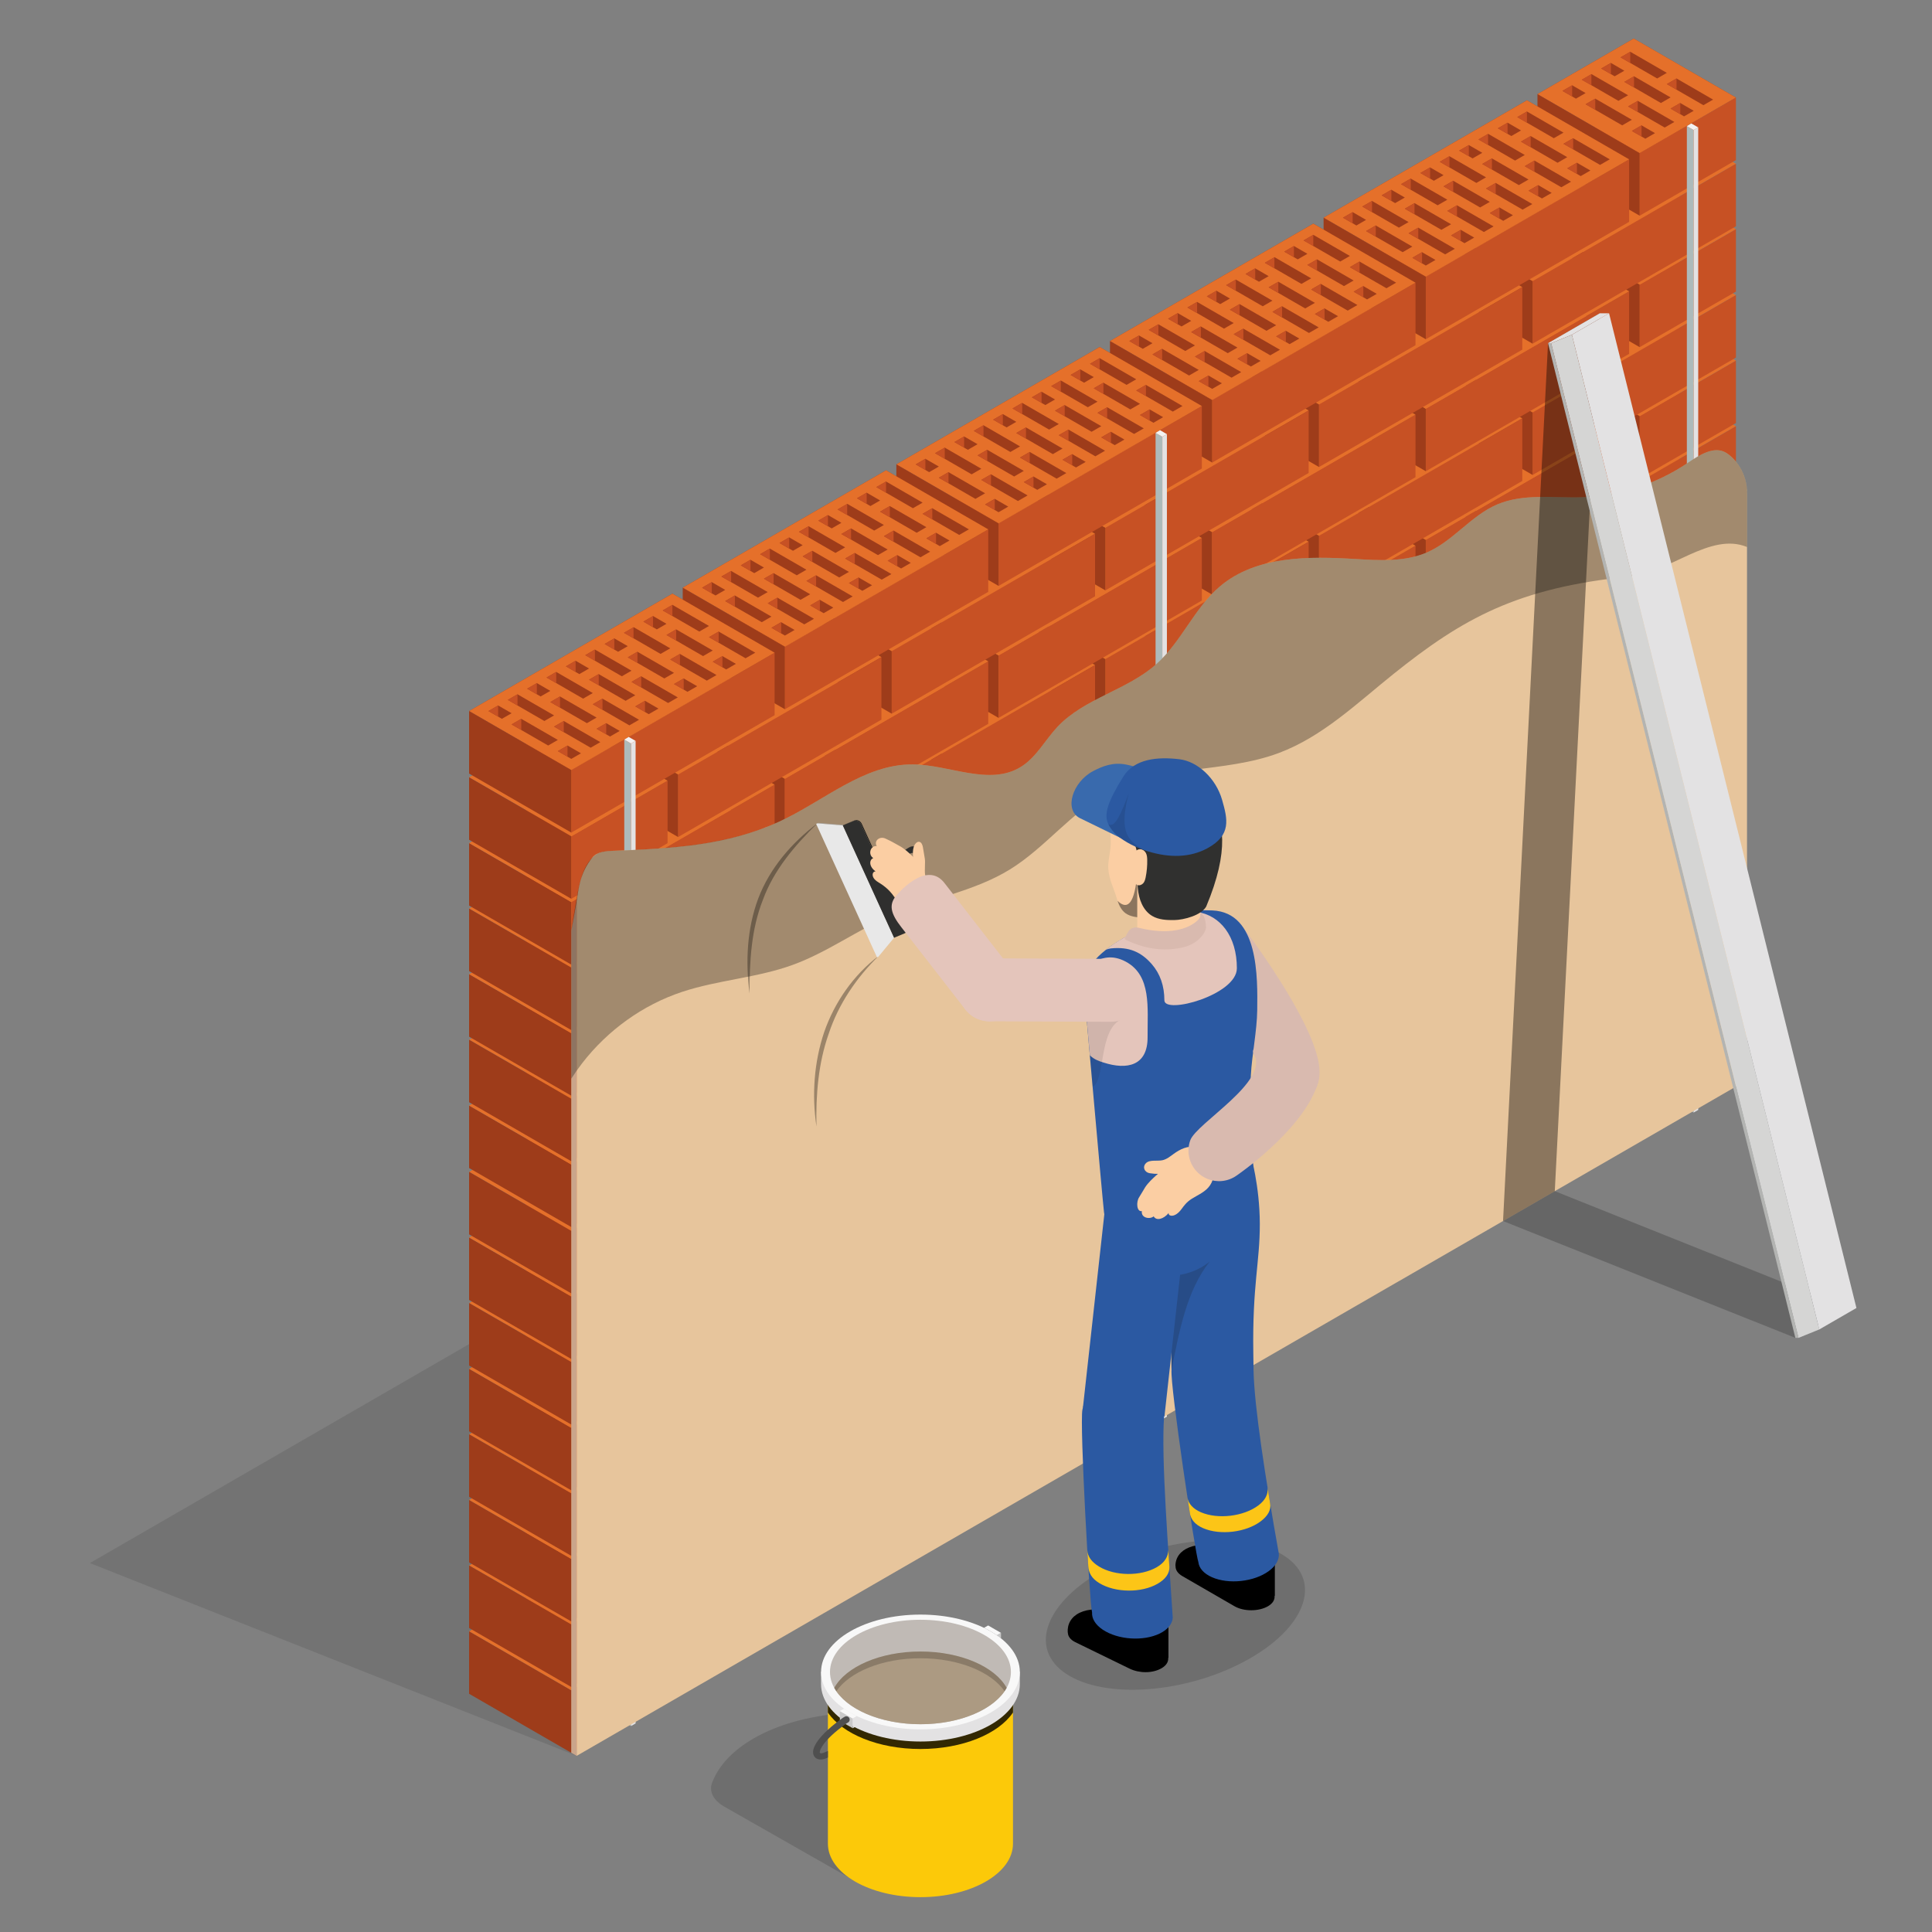 <?xml version="1.0" encoding="utf-8"?>
<!-- Generator: Adobe Illustrator 14.0.0, SVG Export Plug-In . SVG Version: 6.00 Build 43363)  -->
<!DOCTYPE svg PUBLIC "-//W3C//DTD SVG 1.1//EN" "http://www.w3.org/Graphics/SVG/1.1/DTD/svg11.dtd">
<svg version="1.1" id="Capa_1" xmlns="http://www.w3.org/2000/svg" xmlns:xlink="http://www.w3.org/1999/xlink" x="0px" y="0px"
	 width="115px" height="115px" viewBox="0 0 115 115" enable-background="new 0 0 115 115" xml:space="preserve">
<rect x="0" y="0" width="115" height="115" fill="#808080" stroke="none"/>
<g>
	<polygon opacity="0.1" points="64.326,58.989 5.349,93.04 34.324,104.517 83.283,76.25 83.283,70.466 	"/>
	<g>
		<g>
			<g>
				<g>
					<polygon fill="#C75124" points="97.599,63.896 103.33,60.587 103.33,64.309 97.599,67.617 					"/>
				</g>
				<polygon fill="#E5702A" points="97.246,57.075 103.33,60.587 97.599,63.896 91.516,60.384 				"/>
				<polygon fill="#9E3C1A" points="97.599,63.896 97.599,67.617 91.516,64.105 91.516,60.384 				"/>
			</g>
			<g>
				<polygon fill="#9E3C1A" points="84.869,71.245 84.869,74.967 78.785,71.454 78.785,67.732 				"/>
				<polygon fill="#C75124" points="96.972,64.258 96.972,67.979 84.869,74.967 84.869,71.245 				"/>
				<polygon fill="#E5702A" points="90.889,60.745 96.972,64.258 84.869,71.245 78.785,67.732 				"/>
			</g>
			<g>
				<polygon fill="#9E3C1A" points="72.153,78.586 72.153,82.308 66.07,78.796 66.07,75.074 				"/>
				<polygon fill="#C75124" points="84.256,71.599 84.256,75.32 72.153,82.308 72.153,78.586 				"/>
				<polygon fill="#E5702A" points="78.172,68.087 84.256,71.599 72.153,78.586 66.07,75.074 				"/>
			</g>
			<g>
				<polygon fill="#9E3C1A" points="59.438,85.928 59.438,89.649 53.354,86.138 53.354,82.416 				"/>
				<polygon fill="#C75124" points="71.539,78.94 71.539,82.662 59.438,89.649 59.438,85.928 				"/>
				<polygon fill="#E5702A" points="65.457,75.429 71.539,78.94 59.438,85.928 53.354,82.416 				"/>
			</g>
			<g>
				<polygon fill="#9E3C1A" points="46.721,93.27 46.721,96.991 40.638,93.479 40.638,89.757 				"/>
				<polygon fill="#C75124" points="58.824,86.282 58.824,90.004 46.721,96.991 46.721,93.27 				"/>
				<polygon fill="#E5702A" points="52.741,82.77 58.824,86.282 46.721,93.27 40.638,89.757 				"/>
			</g>
			<g>
				<polygon fill="#9E3C1A" points="34.005,100.611 34.005,104.333 27.922,100.82 27.922,97.099 				"/>
				<polygon fill="#C75124" points="46.108,93.623 46.108,97.345 34.005,104.333 34.005,100.611 				"/>
				<polygon fill="#E5702A" points="40.024,90.111 46.108,93.624 34.005,100.611 27.922,97.099 				"/>
			</g>
			<g>
				<polygon fill="#E5702A" points="97.246,53.152 103.33,56.665 91.227,63.652 85.144,60.14 				"/>
				<polygon fill="#C75124" points="103.33,56.665 103.33,60.387 91.227,67.374 91.227,63.652 				"/>
				<polygon fill="#9E3C1A" points="91.227,63.652 91.227,67.374 85.144,63.861 85.144,60.14 				"/>
			</g>
			<g>
				<polygon fill="#E5702A" points="84.53,60.494 90.613,64.006 78.512,70.994 72.428,67.481 				"/>
				<polygon fill="#C75124" points="90.613,64.006 90.613,67.729 78.512,74.716 78.512,70.994 				"/>
				<polygon fill="#9E3C1A" points="78.512,70.994 78.512,74.716 72.428,71.203 72.428,67.481 				"/>
			</g>
			<g>
				<polygon fill="#E5702A" points="71.814,67.836 77.897,71.348 65.795,78.335 59.712,74.823 				"/>
				<polygon fill="#C75124" points="77.897,71.348 77.897,75.069 65.795,82.057 65.795,78.335 				"/>
				<polygon fill="#9E3C1A" points="65.795,78.335 65.795,82.057 59.712,78.545 59.712,74.823 				"/>
			</g>
			<g>
				<polygon fill="#E5702A" points="59.099,75.177 65.182,78.689 53.079,85.677 46.996,82.165 				"/>
				<polygon fill="#C75124" points="65.182,78.689 65.182,82.411 53.079,89.398 53.079,85.677 				"/>
				<polygon fill="#9E3C1A" points="53.079,85.677 53.079,89.398 46.996,85.887 46.996,82.165 				"/>
			</g>
			<g>
				<polygon fill="#E5702A" points="46.383,82.519 52.466,86.031 40.363,93.019 34.28,89.506 				"/>
				<polygon fill="#C75124" points="52.466,86.031 52.466,89.753 40.363,96.74 40.363,93.019 				"/>
				<polygon fill="#9E3C1A" points="40.363,93.019 40.363,96.74 34.28,93.228 34.28,89.506 				"/>
			</g>
			<g>
				<g>
					<polygon fill="#C75124" points="34.005,96.694 39.736,93.386 39.736,97.107 34.005,100.416 					"/>
				</g>
				<polygon fill="#E5702A" points="33.653,89.874 39.736,93.386 34.005,96.694 27.922,93.183 				"/>
				<polygon fill="#9E3C1A" points="34.005,96.694 34.005,100.416 27.922,96.904 27.922,93.183 				"/>
			</g>
			<g>
				<polygon fill="#C75124" points="97.599,56.07 103.33,52.762 103.33,56.483 97.599,59.792 				"/>
				<polygon fill="#E5702A" points="97.246,49.249 103.33,52.762 97.599,56.07 91.516,52.559 				"/>
				<polygon fill="#9E3C1A" points="97.599,56.07 97.599,59.792 91.516,56.279 91.516,52.558 				"/>
			</g>
			<g>
				<polygon fill="#9E3C1A" points="84.869,63.426 84.869,67.147 78.785,63.636 78.785,59.914 				"/>
				<polygon fill="#C75124" points="96.972,56.438 96.972,60.16 84.869,67.147 84.869,63.426 				"/>
				<polygon fill="#E5702A" points="90.889,52.927 96.972,56.438 84.869,63.426 78.785,59.914 				"/>
			</g>
			<g>
				<polygon fill="#9E3C1A" points="72.153,70.768 72.153,74.489 66.07,70.978 66.07,67.256 				"/>
				<polygon fill="#C75124" points="84.256,63.78 84.256,67.502 72.153,74.489 72.153,70.768 				"/>
				<polygon fill="#E5702A" points="78.172,60.269 84.256,63.78 72.153,70.768 66.07,67.256 				"/>
			</g>
			<g>
				<polygon fill="#9E3C1A" points="59.438,78.109 59.438,81.831 53.354,78.318 53.354,74.597 				"/>
				<polygon fill="#C75124" points="71.539,71.122 71.539,74.844 59.438,81.831 59.438,78.109 				"/>
				<polygon fill="#E5702A" points="65.457,67.609 71.539,71.122 59.438,78.109 53.354,74.597 				"/>
			</g>
			<g>
				<polygon fill="#9E3C1A" points="46.721,85.451 46.721,89.173 40.638,85.66 40.638,81.938 				"/>
				<polygon fill="#C75124" points="58.824,78.463 58.824,82.186 46.721,89.173 46.721,85.451 				"/>
				<polygon fill="#E5702A" points="52.741,74.951 58.824,78.463 46.721,85.451 40.638,81.938 				"/>
			</g>
			<g>
				<polygon fill="#9E3C1A" points="34.005,92.792 34.005,96.514 27.922,93.002 27.922,89.28 				"/>
				<polygon fill="#C75124" points="46.108,85.805 46.108,89.526 34.005,96.514 34.005,92.792 				"/>
				<polygon fill="#E5702A" points="40.024,82.293 46.108,85.805 34.005,92.792 27.922,89.28 				"/>
			</g>
			<g>
				<polygon fill="#E5702A" points="97.246,45.346 103.33,48.857 91.227,55.845 85.144,52.333 				"/>
				<polygon fill="#C75124" points="103.33,48.857 103.33,52.579 91.227,59.566 91.227,55.845 				"/>
				<polygon fill="#9E3C1A" points="91.227,55.845 91.227,59.566 85.144,56.055 85.144,52.333 				"/>
			</g>
			<g>
				<polygon fill="#E5702A" points="84.53,52.687 90.613,56.199 78.512,63.187 72.428,59.674 				"/>
				<polygon fill="#C75124" points="90.613,56.199 90.613,59.921 78.512,66.908 78.512,63.187 				"/>
				<polygon fill="#9E3C1A" points="78.512,63.187 78.512,66.908 72.428,63.396 72.428,59.674 				"/>
			</g>
			<g>
				<polygon fill="#E5702A" points="71.814,60.028 77.897,63.54 65.795,70.528 59.712,67.016 				"/>
				<polygon fill="#C75124" points="77.897,63.54 77.897,67.262 65.795,74.25 65.795,70.528 				"/>
				<polygon fill="#9E3C1A" points="65.795,70.528 65.795,74.25 59.712,70.737 59.712,67.016 				"/>
			</g>
			<g>
				<polygon fill="#E5702A" points="59.099,67.37 65.182,70.882 53.079,77.869 46.996,74.357 				"/>
				<polygon fill="#C75124" points="65.182,70.882 65.182,74.604 53.079,81.591 53.079,77.869 				"/>
				<polygon fill="#9E3C1A" points="53.079,77.869 53.079,81.591 46.996,78.079 46.996,74.357 				"/>
			</g>
			<g>
				<polygon fill="#E5702A" points="46.383,74.711 52.466,78.224 40.363,85.211 34.28,81.699 				"/>
				<polygon fill="#C75124" points="52.466,78.224 52.466,81.945 40.363,88.933 40.363,85.211 				"/>
				<polygon fill="#9E3C1A" points="40.363,85.211 40.363,88.933 34.28,85.421 34.28,81.699 				"/>
			</g>
			<g>
				<g>
					<polygon fill="#C75124" points="34.005,88.888 39.736,85.578 39.736,89.3 34.005,92.609 					"/>
				</g>
				<polygon fill="#E5702A" points="33.653,82.066 39.736,85.578 34.005,88.888 27.922,85.375 				"/>
				<polygon fill="#9E3C1A" points="34.005,88.888 34.005,92.609 27.922,89.097 27.922,85.375 				"/>
			</g>
			<g>
				<polygon fill="#C75124" points="97.599,48.245 103.33,44.936 103.33,48.657 97.599,51.967 				"/>
				<polygon fill="#E5702A" points="97.246,41.424 103.33,44.936 97.599,48.245 91.516,44.732 				"/>
				<polygon fill="#9E3C1A" points="97.599,48.245 97.599,51.967 91.516,48.454 91.516,44.732 				"/>
			</g>
			<g>
				<polygon fill="#9E3C1A" points="84.869,55.623 84.869,59.345 78.785,55.832 78.785,52.11 				"/>
				<polygon fill="#C75124" points="96.972,48.636 96.972,52.357 84.869,59.345 84.869,55.623 				"/>
				<polygon fill="#E5702A" points="90.889,45.123 96.972,48.636 84.869,55.623 78.785,52.11 				"/>
			</g>
			<g>
				<polygon fill="#9E3C1A" points="72.153,62.964 72.153,66.686 66.07,63.174 66.07,59.452 				"/>
				<polygon fill="#C75124" points="84.256,55.977 84.256,59.698 72.153,66.686 72.153,62.964 				"/>
				<polygon fill="#E5702A" points="78.172,52.465 84.256,55.977 72.153,62.964 66.07,59.452 				"/>
			</g>
			<g>
				<polygon fill="#9E3C1A" points="59.438,70.306 59.438,74.027 53.354,70.516 53.354,66.794 				"/>
				<polygon fill="#C75124" points="71.539,63.318 71.539,67.04 59.438,74.027 59.438,70.306 				"/>
				<polygon fill="#E5702A" points="65.457,59.807 71.539,63.318 59.438,70.306 53.354,66.794 				"/>
			</g>
			<g>
				<polygon fill="#9E3C1A" points="46.721,77.647 46.721,81.369 40.638,77.856 40.638,74.135 				"/>
				<polygon fill="#C75124" points="58.824,70.66 58.824,74.382 46.721,81.369 46.721,77.647 				"/>
				<polygon fill="#E5702A" points="52.741,67.147 58.824,70.66 46.721,77.647 40.638,74.135 				"/>
			</g>
			<g>
				<polygon fill="#9E3C1A" points="34.005,84.989 34.005,88.711 27.922,85.198 27.922,81.477 				"/>
				<polygon fill="#C75124" points="46.108,78.002 46.108,81.724 34.005,88.711 34.005,84.989 				"/>
				<polygon fill="#E5702A" points="40.024,74.489 46.108,78.002 34.005,84.989 27.922,81.477 				"/>
			</g>
			<g>
				<polygon fill="#E5702A" points="97.246,37.53 103.33,41.043 91.227,48.03 85.144,44.518 				"/>
				<polygon fill="#C75124" points="103.33,41.043 103.33,44.765 91.227,51.752 91.227,48.03 				"/>
				<polygon fill="#9E3C1A" points="91.227,48.03 91.227,51.752 85.144,48.239 85.144,44.518 				"/>
			</g>
			<g>
				<polygon fill="#E5702A" points="84.53,44.872 90.613,48.384 78.512,55.371 72.428,51.859 				"/>
				<polygon fill="#C75124" points="90.613,48.384 90.613,52.105 78.512,59.094 78.512,55.371 				"/>
				<polygon fill="#9E3C1A" points="78.512,55.371 78.512,59.094 72.428,55.581 72.428,51.859 				"/>
			</g>
			<g>
				<polygon fill="#E5702A" points="71.814,52.214 77.897,55.726 65.795,62.713 59.712,59.201 				"/>
				<polygon fill="#C75124" points="77.897,55.726 77.897,59.447 65.795,66.435 65.795,62.713 				"/>
				<polygon fill="#9E3C1A" points="65.795,62.713 65.795,66.435 59.712,62.923 59.712,59.201 				"/>
			</g>
			<g>
				<polygon fill="#E5702A" points="59.099,59.555 65.182,63.067 53.079,70.055 46.996,66.543 				"/>
				<polygon fill="#C75124" points="65.182,63.067 65.182,66.789 53.079,73.776 53.079,70.055 				"/>
				<polygon fill="#9E3C1A" points="53.079,70.055 53.079,73.776 46.996,70.265 46.996,66.543 				"/>
			</g>
			<g>
				<polygon fill="#E5702A" points="46.383,66.896 52.466,70.409 40.363,77.396 34.28,73.884 				"/>
				<polygon fill="#C75124" points="52.466,70.409 52.466,74.131 40.363,81.118 40.363,77.396 				"/>
				<polygon fill="#9E3C1A" points="40.363,77.396 40.363,81.118 34.28,77.605 34.28,73.884 				"/>
			</g>
			<g>
				<g>
					<polygon fill="#C75124" points="34.005,81.072 39.736,77.764 39.736,81.485 34.005,84.794 					"/>
				</g>
				<polygon fill="#E5702A" points="33.653,74.252 39.736,77.764 34.005,81.072 27.922,77.561 				"/>
				<polygon fill="#9E3C1A" points="34.005,81.072 34.005,84.794 27.922,81.282 27.922,77.561 				"/>
			</g>
			<g>
				<polygon fill="#C75124" points="97.599,40.419 103.33,37.11 103.33,40.832 97.599,44.141 				"/>
				<polygon fill="#E5702A" points="97.246,33.598 103.33,37.11 97.599,40.419 91.516,36.907 				"/>
				<polygon fill="#9E3C1A" points="97.599,40.419 97.599,44.141 91.516,40.629 91.516,36.907 				"/>
			</g>
			<g>
				<polygon fill="#9E3C1A" points="84.869,47.804 84.869,51.525 78.785,48.014 78.785,44.292 				"/>
				<polygon fill="#C75124" points="96.972,40.816 96.972,44.538 84.869,51.525 84.869,47.804 				"/>
				<polygon fill="#E5702A" points="90.889,37.305 96.972,40.816 84.869,47.804 78.785,44.292 				"/>
			</g>
			<g>
				<polygon fill="#9E3C1A" points="72.153,55.146 72.153,58.867 66.07,55.355 66.07,51.634 				"/>
				<polygon fill="#C75124" points="84.256,48.158 84.256,51.88 72.153,58.867 72.153,55.146 				"/>
				<polygon fill="#E5702A" points="78.172,44.646 84.256,48.158 72.153,55.146 66.07,51.634 				"/>
			</g>
			<g>
				<polygon fill="#9E3C1A" points="59.438,62.487 59.438,66.209 53.354,62.696 53.354,58.975 				"/>
				<polygon fill="#C75124" points="71.539,55.5 71.539,59.222 59.438,66.209 59.438,62.487 				"/>
				<polygon fill="#E5702A" points="65.457,51.987 71.539,55.5 59.438,62.487 53.354,58.975 				"/>
			</g>
			<g>
				<polygon fill="#9E3C1A" points="46.721,69.829 46.721,73.551 40.638,70.038 40.638,66.316 				"/>
				<polygon fill="#C75124" points="58.824,62.841 58.824,66.563 46.721,73.551 46.721,69.829 				"/>
				<polygon fill="#E5702A" points="52.741,59.329 58.824,62.841 46.721,69.829 40.638,66.316 				"/>
			</g>
			<g>
				<polygon fill="#9E3C1A" points="34.005,77.17 34.005,80.892 27.922,77.38 27.922,73.658 				"/>
				<polygon fill="#C75124" points="46.108,70.183 46.108,73.904 34.005,80.892 34.005,77.17 				"/>
				<polygon fill="#E5702A" points="40.024,66.671 46.108,70.183 34.005,77.17 27.922,73.658 				"/>
			</g>
			<g>
				<polygon fill="#E5702A" points="97.246,29.724 103.33,33.235 91.227,40.223 85.144,36.711 				"/>
				<polygon fill="#C75124" points="103.33,33.235 103.33,36.957 91.227,43.944 91.227,40.223 				"/>
				<polygon fill="#9E3C1A" points="91.227,40.223 91.227,43.944 85.144,40.433 85.144,36.711 				"/>
			</g>
			<g>
				<polygon fill="#E5702A" points="84.53,37.064 90.613,40.577 78.512,47.564 72.428,44.052 				"/>
				<polygon fill="#C75124" points="90.613,40.577 90.613,44.299 78.512,51.286 78.512,47.564 				"/>
				<polygon fill="#9E3C1A" points="78.512,47.564 78.512,51.286 72.428,47.773 72.428,44.052 				"/>
			</g>
			<g>
				<polygon fill="#E5702A" points="71.814,44.406 77.897,47.919 65.795,54.906 59.712,51.394 				"/>
				<polygon fill="#C75124" points="77.897,47.919 77.897,51.64 65.795,58.628 65.795,54.906 				"/>
				<polygon fill="#9E3C1A" points="65.795,54.906 65.795,58.628 59.712,55.115 59.712,51.394 				"/>
			</g>
			<g>
				<polygon fill="#E5702A" points="59.099,51.748 65.182,55.26 53.079,62.247 46.996,58.735 				"/>
				<polygon fill="#C75124" points="65.182,55.26 65.182,58.981 53.079,65.969 53.079,62.247 				"/>
				<polygon fill="#9E3C1A" points="53.079,62.247 53.079,65.969 46.996,62.457 46.996,58.735 				"/>
			</g>
			<g>
				<polygon fill="#E5702A" points="46.383,59.09 52.466,62.602 40.363,69.589 34.28,66.077 				"/>
				<polygon fill="#C75124" points="52.466,62.602 52.466,66.323 40.363,73.311 40.363,69.589 				"/>
				<polygon fill="#9E3C1A" points="40.363,69.589 40.363,73.311 34.28,69.799 34.28,66.077 				"/>
			</g>
			<g>
				<g>
					<polygon fill="#C75124" points="34.005,73.266 39.736,69.956 39.736,73.678 34.005,76.987 					"/>
				</g>
				<polygon fill="#E5702A" points="33.653,66.444 39.736,69.956 34.005,73.266 27.922,69.753 				"/>
				<polygon fill="#9E3C1A" points="34.005,73.266 34.005,76.987 27.922,73.475 27.922,69.753 				"/>
			</g>
			<g>
				<polygon fill="#C75124" points="97.599,32.594 103.33,29.285 103.33,33.007 97.599,36.315 				"/>
				<polygon fill="#E5702A" points="97.246,25.772 103.33,29.285 97.599,32.594 91.516,29.081 				"/>
				<polygon fill="#9E3C1A" points="97.599,32.594 97.599,36.315 91.516,32.803 91.516,29.081 				"/>
			</g>
			<g>
				<polygon fill="#9E3C1A" points="84.869,39.95 84.869,43.672 78.785,40.16 78.785,36.438 				"/>
				<polygon fill="#C75124" points="96.972,32.963 96.972,36.685 84.869,43.672 84.869,39.95 				"/>
				<polygon fill="#E5702A" points="90.889,29.45 96.972,32.963 84.869,39.95 78.785,36.438 				"/>
			</g>
			<g>
				<polygon fill="#9E3C1A" points="72.153,47.292 72.153,51.014 66.07,47.501 66.07,43.779 				"/>
				<polygon fill="#C75124" points="84.256,40.305 84.256,44.026 72.153,51.014 72.153,47.292 				"/>
				<polygon fill="#E5702A" points="78.172,36.792 84.256,40.305 72.153,47.292 66.07,43.779 				"/>
			</g>
			<g>
				<polygon fill="#9E3C1A" points="59.438,54.633 59.438,58.355 53.354,54.843 53.354,51.121 				"/>
				<polygon fill="#C75124" points="71.539,47.646 71.539,51.367 59.438,58.355 59.438,54.633 				"/>
				<polygon fill="#E5702A" points="65.457,44.134 71.539,47.646 59.438,54.633 53.354,51.121 				"/>
			</g>
			<g>
				<polygon fill="#9E3C1A" points="46.721,61.975 46.721,65.696 40.638,62.185 40.638,58.463 				"/>
				<polygon fill="#C75124" points="58.824,54.987 58.824,58.709 46.721,65.696 46.721,61.975 				"/>
				<polygon fill="#E5702A" points="52.741,51.476 58.824,54.987 46.721,61.975 40.638,58.463 				"/>
			</g>
			<g>
				<polygon fill="#9E3C1A" points="34.005,69.316 34.005,73.038 27.922,69.525 27.922,65.805 				"/>
				<polygon fill="#C75124" points="46.108,62.329 46.108,66.051 34.005,73.038 34.005,69.316 				"/>
				<polygon fill="#E5702A" points="40.024,58.816 46.108,62.329 34.005,69.316 27.922,65.805 				"/>
			</g>
			<g>
				<polygon fill="#E5702A" points="97.246,21.858 103.33,25.37 91.227,32.357 85.144,28.846 				"/>
				<polygon fill="#C75124" points="103.33,25.37 103.33,29.092 91.227,36.079 91.227,32.357 				"/>
				<polygon fill="#9E3C1A" points="91.227,32.357 91.227,36.079 85.144,32.567 85.144,28.846 				"/>
			</g>
			<g>
				<polygon fill="#E5702A" points="84.53,29.199 90.613,32.712 78.512,39.699 72.428,36.187 				"/>
				<polygon fill="#C75124" points="90.613,32.712 90.613,36.434 78.512,43.421 78.512,39.699 				"/>
				<polygon fill="#9E3C1A" points="78.512,39.699 78.512,43.421 72.428,39.908 72.428,36.187 				"/>
			</g>
			<g>
				<polygon fill="#E5702A" points="71.814,36.541 77.897,40.053 65.795,47.041 59.712,43.528 				"/>
				<polygon fill="#C75124" points="77.897,40.053 77.897,43.775 65.795,50.763 65.795,47.041 				"/>
				<polygon fill="#9E3C1A" points="65.795,47.041 65.795,50.763 59.712,47.25 59.712,43.528 				"/>
			</g>
			<g>
				<polygon fill="#E5702A" points="59.099,43.883 65.182,47.395 53.079,54.382 46.996,50.87 				"/>
				<polygon fill="#C75124" points="65.182,47.395 65.182,51.116 53.079,58.104 53.079,54.382 				"/>
				<polygon fill="#9E3C1A" points="53.079,54.382 53.079,58.104 46.996,54.592 46.996,50.87 				"/>
			</g>
			<g>
				<polygon fill="#E5702A" points="46.383,51.224 52.466,54.736 40.363,61.724 34.28,58.212 				"/>
				<polygon fill="#C75124" points="52.466,54.736 52.466,58.458 40.363,65.445 40.363,61.724 				"/>
				<polygon fill="#9E3C1A" points="40.363,61.724 40.363,65.445 34.28,61.934 34.28,58.212 				"/>
			</g>
			<g>
				<g>
					<polygon fill="#C75124" points="34.005,65.4 39.736,62.091 39.736,65.813 34.005,69.122 					"/>
				</g>
				<polygon fill="#E5702A" points="33.653,58.579 39.736,62.091 34.005,65.4 27.922,61.888 				"/>
				<polygon fill="#9E3C1A" points="34.005,65.4 34.005,69.122 27.922,65.609 27.922,61.888 				"/>
			</g>
			<g>
				<polygon fill="#C75124" points="97.599,24.769 103.33,21.459 103.33,25.181 97.599,28.49 				"/>
				<polygon fill="#E5702A" points="97.246,17.947 103.33,21.459 97.599,24.769 91.516,21.256 				"/>
				<polygon fill="#9E3C1A" points="97.599,24.769 97.599,28.49 91.516,24.978 91.516,21.256 				"/>
			</g>
			<g>
				<polygon fill="#9E3C1A" points="84.869,32.132 84.869,35.854 78.785,32.341 78.785,28.619 				"/>
				<polygon fill="#C75124" points="96.972,25.145 96.972,28.866 84.869,35.854 84.869,32.132 				"/>
				<polygon fill="#E5702A" points="90.889,21.632 96.972,25.145 84.869,32.132 78.785,28.619 				"/>
			</g>
			<g>
				<polygon fill="#9E3C1A" points="72.153,39.473 72.153,43.194 66.07,39.683 66.07,35.961 				"/>
				<polygon fill="#C75124" points="84.256,32.485 84.256,36.207 72.153,43.194 72.153,39.473 				"/>
				<polygon fill="#E5702A" points="78.172,28.974 84.256,32.485 72.153,39.473 66.07,35.961 				"/>
			</g>
			<g>
				<polygon fill="#9E3C1A" points="59.438,46.814 59.438,50.536 53.354,47.024 53.354,43.303 				"/>
				<polygon fill="#C75124" points="71.539,39.827 71.539,43.549 59.438,50.536 59.438,46.814 				"/>
				<polygon fill="#E5702A" points="65.457,36.315 71.539,39.827 59.438,46.814 53.354,43.303 				"/>
			</g>
			<g>
				<polygon fill="#9E3C1A" points="46.721,54.156 46.721,57.878 40.638,54.365 40.638,50.644 				"/>
				<polygon fill="#C75124" points="58.824,47.169 58.824,50.891 46.721,57.878 46.721,54.156 				"/>
				<polygon fill="#E5702A" points="52.741,43.656 58.824,47.169 46.721,54.156 40.638,50.644 				"/>
			</g>
			<g>
				<polygon fill="#9E3C1A" points="34.005,61.498 34.005,65.22 27.922,61.707 27.922,57.985 				"/>
				<polygon fill="#C75124" points="46.108,54.511 46.108,58.232 34.005,65.22 34.005,61.498 				"/>
				<polygon fill="#E5702A" points="40.024,50.998 46.108,54.511 34.005,61.498 27.922,57.985 				"/>
			</g>
			<g>
				<polygon fill="#E5702A" points="97.246,14.051 103.33,17.563 91.227,24.551 85.144,21.038 				"/>
				<polygon fill="#C75124" points="103.33,17.563 103.33,21.284 91.227,28.271 91.227,24.551 				"/>
				<polygon fill="#9E3C1A" points="91.227,24.551 91.227,28.271 85.144,24.76 85.144,21.038 				"/>
			</g>
			<g>
				<polygon fill="#E5702A" points="84.53,21.393 90.613,24.904 78.512,31.892 72.428,28.38 				"/>
				<polygon fill="#C75124" points="90.613,24.904 90.613,28.626 78.512,35.613 78.512,31.892 				"/>
				<polygon fill="#9E3C1A" points="78.512,31.892 78.512,35.613 72.428,32.102 72.428,28.38 				"/>
			</g>
			<g>
				<polygon fill="#E5702A" points="71.814,28.733 77.897,32.246 65.795,39.233 59.712,35.721 				"/>
				<polygon fill="#C75124" points="77.897,32.246 77.897,35.968 65.795,42.955 65.795,39.233 				"/>
				<polygon fill="#9E3C1A" points="65.795,39.233 65.795,42.955 59.712,39.443 59.712,35.721 				"/>
			</g>
			<g>
				<polygon fill="#E5702A" points="59.099,36.075 65.182,39.588 53.079,46.575 46.996,43.063 				"/>
				<polygon fill="#C75124" points="65.182,39.588 65.182,43.31 53.079,50.297 53.079,46.575 				"/>
				<polygon fill="#9E3C1A" points="53.079,46.575 53.079,50.297 46.996,46.784 46.996,43.063 				"/>
			</g>
			<g>
				<polygon fill="#E5702A" points="46.383,43.417 52.466,46.929 40.363,53.916 34.28,50.404 				"/>
				<polygon fill="#C75124" points="52.466,46.929 52.466,50.65 40.363,57.638 40.363,53.916 				"/>
				<polygon fill="#9E3C1A" points="40.363,53.916 40.363,57.638 34.28,54.126 34.28,50.404 				"/>
			</g>
			<g>
				<g>
					<polygon fill="#C75124" points="34.005,57.593 39.736,54.284 39.736,58.006 34.005,61.314 					"/>
				</g>
				<polygon fill="#E5702A" points="33.653,50.771 39.736,54.284 34.005,57.593 27.922,54.081 				"/>
				<polygon fill="#9E3C1A" points="34.005,57.593 34.005,61.314 27.922,57.803 27.922,54.081 				"/>
			</g>
			<g>
				<polygon fill="#C75124" points="97.599,16.942 103.33,13.634 103.33,17.355 97.599,20.664 				"/>
				<polygon fill="#E5702A" points="97.246,10.121 103.33,13.634 97.599,16.942 91.516,13.431 				"/>
				<polygon fill="#9E3C1A" points="97.599,16.942 97.599,20.664 91.516,17.152 91.516,13.431 				"/>
			</g>
			<g>
				<polygon fill="#9E3C1A" points="84.869,24.328 84.869,28.05 78.785,24.538 78.785,20.816 				"/>
				<polygon fill="#C75124" points="96.972,17.341 96.972,21.063 84.869,28.05 84.869,24.328 				"/>
				<polygon fill="#E5702A" points="90.889,13.828 96.972,17.341 84.869,24.328 78.785,20.816 				"/>
			</g>
			<g>
				<polygon fill="#9E3C1A" points="72.153,31.67 72.153,35.392 66.07,31.879 66.07,28.157 				"/>
				<polygon fill="#C75124" points="84.256,24.683 84.256,28.404 72.153,35.392 72.153,31.67 				"/>
				<polygon fill="#E5702A" points="78.172,21.17 84.256,24.683 72.153,31.67 66.07,28.157 				"/>
			</g>
			<g>
				<polygon fill="#9E3C1A" points="59.438,39.012 59.438,42.732 53.354,39.221 53.354,35.499 				"/>
				<polygon fill="#C75124" points="71.539,32.023 71.539,35.745 59.438,42.732 59.438,39.012 				"/>
				<polygon fill="#E5702A" points="65.457,28.512 71.539,32.023 59.438,39.011 53.354,35.499 				"/>
			</g>
			<g>
				<polygon fill="#9E3C1A" points="46.721,46.353 46.721,50.074 40.638,46.563 40.638,42.841 				"/>
				<polygon fill="#C75124" points="58.824,39.365 58.824,43.087 46.721,50.074 46.721,46.353 				"/>
				<polygon fill="#E5702A" points="52.741,35.854 58.824,39.365 46.721,46.353 40.638,42.841 				"/>
			</g>
			<g>
				<polygon fill="#9E3C1A" points="34.005,53.694 34.005,57.416 27.922,53.903 27.922,50.183 				"/>
				<polygon fill="#C75124" points="46.108,46.707 46.108,50.429 34.005,57.416 34.005,53.694 				"/>
				<polygon fill="#E5702A" points="40.024,43.194 46.108,46.707 34.005,53.694 27.922,50.183 				"/>
			</g>
			<g>
				<polygon fill="#E5702A" points="97.246,6.236 103.33,9.748 91.227,16.735 85.144,13.224 				"/>
				<polygon fill="#C75124" points="103.33,9.748 103.33,13.47 91.227,20.457 91.227,16.735 				"/>
				<polygon fill="#9E3C1A" points="91.227,16.735 91.227,20.457 85.144,16.945 85.144,13.224 				"/>
			</g>
			<g>
				<polygon fill="#E5702A" points="84.53,13.577 90.613,17.09 78.512,24.077 72.428,20.564 				"/>
				<polygon fill="#C75124" points="90.613,17.09 90.613,20.812 78.512,27.799 78.512,24.077 				"/>
				<polygon fill="#9E3C1A" points="78.512,24.077 78.512,27.799 72.428,24.286 72.428,20.564 				"/>
			</g>
			<g>
				<polygon fill="#E5702A" points="71.814,20.919 77.897,24.432 65.795,31.419 59.712,27.906 				"/>
				<polygon fill="#C75124" points="77.897,24.432 77.897,28.153 65.795,35.141 65.795,31.419 				"/>
				<polygon fill="#9E3C1A" points="65.795,31.419 65.795,35.141 59.712,31.628 59.712,27.906 				"/>
			</g>
			<g>
				<polygon fill="#E5702A" points="59.099,28.261 65.182,31.772 53.079,38.76 46.996,35.248 				"/>
				<polygon fill="#C75124" points="65.182,31.772 65.182,35.494 53.079,42.481 53.079,38.76 				"/>
				<polygon fill="#9E3C1A" points="53.079,38.76 53.079,42.481 46.996,38.97 46.996,35.248 				"/>
			</g>
			<g>
				<polygon fill="#E5702A" points="46.383,35.603 52.466,39.114 40.363,46.102 34.28,42.59 				"/>
				<polygon fill="#C75124" points="52.466,39.114 52.466,42.836 40.363,49.823 40.363,46.102 				"/>
				<polygon fill="#9E3C1A" points="40.363,46.102 40.363,49.823 34.28,46.312 34.28,42.59 				"/>
			</g>
			<g>
				<g>
					<polygon fill="#C75124" points="34.005,49.778 39.736,46.469 39.736,50.19 34.005,53.5 					"/>
				</g>
				<polygon fill="#E5702A" points="33.653,42.957 39.736,46.469 34.005,49.778 27.922,46.266 				"/>
				<polygon fill="#9E3C1A" points="34.005,49.778 34.005,53.5 27.922,49.987 27.922,46.266 				"/>
			</g>
			<g>
				<g>
					<polygon fill="#9E3C1A" points="97.246,2.296 103.33,5.809 97.598,9.117 91.516,5.604 					"/>
					<g>
						<path fill="#E5702A" d="M97.598,9.117l5.732-3.309l-6.084-3.513l-5.73,3.309L97.598,9.117z M94.381,6.205l0.576-0.333
							l2.178,1.257l-0.576,0.333L94.381,6.205z M93.581,5.077l0.8,0.463l-0.576,0.332L93.004,5.41L93.581,5.077z M94.733,4.412
							l2.177,1.257l-0.576,0.333l-2.177-1.257L94.733,4.412z M96.687,4.874l0.576-0.333l2.177,1.258l-0.576,0.332L96.687,4.874z
							 M95.887,3.746l0.8,0.463L96.11,4.541l-0.8-0.462L95.887,3.746z M99.216,4.338L98.64,4.671l-2.177-1.257l0.576-0.333
							L99.216,4.338z M101.393,6.261l-2.177-1.257l0.577-0.333l2.177,1.257L101.393,6.261z M100.24,6.926l-0.801-0.462l0.577-0.333
							l0.8,0.463L100.24,6.926z M99.088,7.592L96.91,6.335l0.576-0.333l2.178,1.257L99.088,7.592z M97.936,8.257l-0.801-0.462
							l0.576-0.333l0.801,0.462L97.936,8.257z"/>
					</g>
					<g>
						<polygon fill="#C75124" points="95.887,3.746 95.887,4.412 95.311,4.079 						"/>
						<polygon fill="#C75124" points="97.039,3.081 97.039,3.746 96.463,3.414 						"/>
						<polygon fill="#C75124" points="99.793,4.671 99.793,5.336 99.216,5.004 						"/>
						<polygon fill="#C75124" points="97.263,4.541 97.263,5.207 96.687,4.874 						"/>
						<polygon fill="#C75124" points="100.017,6.131 100.017,6.797 99.439,6.464 						"/>
						<polygon fill="#C75124" points="97.486,6.002 97.486,6.667 96.91,6.335 						"/>
						<polygon fill="#C75124" points="94.725,4.412 94.725,5.077 94.148,4.745 						"/>
						<polygon fill="#C75124" points="94.957,5.872 94.957,6.538 94.381,6.205 						"/>
						<polygon fill="#C75124" points="93.581,5.077 93.581,5.743 93.004,5.41 						"/>
						<polygon fill="#C75124" points="97.711,7.462 97.711,8.128 97.135,7.795 						"/>
					</g>
				</g>
				<g>
					<polygon fill="#C75124" points="97.599,9.117 103.33,5.809 103.33,9.529 97.599,12.839 					"/>
				</g>
				<polygon fill="#9E3C1A" points="97.599,9.117 97.599,12.839 91.516,9.326 91.516,5.604 				"/>
			</g>
			<g>
				<polygon fill="#9E3C1A" points="90.889,5.972 96.972,9.483 84.869,16.471 78.785,12.959 				"/>
				<polygon fill="#C75124" points="96.972,9.483 96.972,13.205 84.869,20.193 84.869,16.471 				"/>
				<path fill="#E5702A" d="M78.785,12.959l6.084,3.512l12.103-6.987l-6.083-3.512L78.785,12.959z M81.668,11.961l2.177,1.257
					l-0.577,0.333l-2.177-1.257L81.668,11.961z M83.621,12.423l0.576-0.333l2.177,1.258l-0.577,0.332L83.621,12.423z M82.82,11.295
					l0.801,0.463l-0.577,0.332l-0.8-0.462L82.82,11.295z M83.973,10.63l2.178,1.257l-0.577,0.333l-2.177-1.257L83.973,10.63z
					 M85.926,11.092l0.576-0.332l2.178,1.257l-0.577,0.332L85.926,11.092z M85.125,9.965l0.801,0.462L85.35,10.76l-0.801-0.463
					L85.125,9.965z M86.277,9.299l2.178,1.257l-0.576,0.333l-2.178-1.257L86.277,9.299z M88.23,9.761l0.576-0.332l2.178,1.257
					l-0.576,0.332L88.23,9.761z M87.43,8.634l0.801,0.462l-0.576,0.333l-0.801-0.463L87.43,8.634z M88.583,7.968l2.177,1.257
					l-0.576,0.333l-2.177-1.257L88.583,7.968z M90.536,8.43l0.576-0.332l2.177,1.257l-0.576,0.333L90.536,8.43z M89.736,7.303
					l0.8,0.462L89.96,8.098l-0.801-0.462L89.736,7.303z M93.065,7.895l-0.576,0.332L90.313,6.97l0.576-0.333L93.065,7.895z
					 M95.242,9.816L93.065,8.56l0.576-0.333l2.177,1.257L95.242,9.816z M94.09,10.482l-0.801-0.463l0.576-0.332l0.801,0.462
					L94.09,10.482z M92.938,11.147L90.76,9.891l0.576-0.333l2.178,1.257L92.938,11.147z M91.785,11.813l-0.801-0.462l0.576-0.333
					l0.801,0.463L91.785,11.813z M90.632,12.479l-2.177-1.257l0.576-0.333l2.178,1.257L90.632,12.479z M89.479,13.144l-0.8-0.462
					l0.576-0.333l0.8,0.463L89.479,13.144z M88.327,13.81l-2.177-1.257l0.576-0.333l2.177,1.257L88.327,13.81z M87.174,14.475
					l-0.8-0.462l0.576-0.333l0.8,0.462L87.174,14.475z M86.021,15.141l-2.177-1.258l0.576-0.332l2.177,1.257L86.021,15.141z
					 M84.068,15.344l0.576-0.333l0.801,0.462l-0.576,0.333L84.068,15.344z M81.314,13.754l0.577-0.333l2.177,1.257l-0.576,0.333
					L81.314,13.754z M80.738,13.421l-0.8-0.462l0.576-0.333l0.8,0.462L80.738,13.421z"/>
				<polygon fill="#9E3C1A" points="84.869,16.471 84.869,20.193 78.785,16.681 78.785,12.959 				"/>
				<g>
					<polygon fill="#C75124" points="89.736,7.303 89.736,7.968 89.159,7.636 					"/>
					<polygon fill="#C75124" points="90.889,6.637 90.889,7.303 90.313,6.97 					"/>
					<polygon fill="#C75124" points="93.642,8.227 93.642,8.893 93.065,8.56 					"/>
					<polygon fill="#C75124" points="91.112,8.098 91.112,8.763 90.536,8.43 					"/>
					<polygon fill="#C75124" points="93.865,9.688 93.865,10.353 93.289,10.02 					"/>
					<polygon fill="#C75124" points="91.336,9.558 91.336,10.224 90.76,9.891 					"/>
					<polygon fill="#C75124" points="88.574,7.968 88.574,8.634 87.998,8.301 					"/>
					<polygon fill="#C75124" points="88.807,9.429 88.807,10.094 88.23,9.761 					"/>
					<polygon fill="#C75124" points="87.43,8.634 87.43,9.299 86.854,8.966 					"/>
					<polygon fill="#C75124" points="91.561,11.018 91.561,11.684 90.984,11.351 					"/>
					<polygon fill="#C75124" points="89.031,10.889 89.031,11.554 88.455,11.222 					"/>
					<polygon fill="#C75124" points="86.277,9.299 86.277,9.965 85.701,9.632 					"/>
					<polygon fill="#C75124" points="85.125,9.965 85.125,10.63 84.549,10.297 					"/>
					<polygon fill="#C75124" points="86.502,10.76 86.502,11.425 85.926,11.092 					"/>
					<polygon fill="#C75124" points="89.256,12.349 89.256,13.015 88.68,12.682 					"/>
					<polygon fill="#C75124" points="86.727,12.22 86.727,12.885 86.15,12.553 					"/>
					<polygon fill="#C75124" points="83.973,10.63 83.973,11.295 83.396,10.963 					"/>
					<polygon fill="#C75124" points="82.82,11.295 82.82,11.961 82.244,11.628 					"/>
					<polygon fill="#C75124" points="84.197,12.09 84.197,12.756 83.621,12.423 					"/>
					<polygon fill="#C75124" points="86.95,13.68 86.95,14.346 86.374,14.013 					"/>
					<polygon fill="#C75124" points="84.421,13.551 84.421,14.216 83.845,13.883 					"/>
					<polygon fill="#C75124" points="81.668,11.961 81.668,12.626 81.091,12.294 					"/>
					<polygon fill="#C75124" points="80.515,12.626 80.515,13.292 79.938,12.959 					"/>
					<polygon fill="#C75124" points="81.892,13.421 81.892,14.087 81.314,13.754 					"/>
					<polygon fill="#C75124" points="84.645,15.011 84.645,15.677 84.068,15.344 					"/>
				</g>
			</g>
			<g>
				<polygon fill="#9E3C1A" points="78.172,13.313 84.256,16.825 72.153,23.813 66.07,20.301 				"/>
				<polygon fill="#C75124" points="84.256,16.825 84.256,20.547 72.153,27.534 72.153,23.813 				"/>
				<path fill="#E5702A" d="M66.07,20.301l6.083,3.512l12.103-6.987l-6.084-3.512L66.07,20.301z M68.951,19.303l2.178,1.257
					l-0.576,0.333l-2.178-1.258L68.951,19.303z M70.904,19.765l0.576-0.333l2.178,1.257l-0.576,0.333L70.904,19.765z M70.104,18.637
					l0.801,0.462l-0.576,0.333l-0.801-0.462L70.104,18.637z M71.257,17.972l2.177,1.257l-0.576,0.333l-2.178-1.258L71.257,17.972z
					 M73.209,18.434l0.577-0.333l2.177,1.257l-0.576,0.333L73.209,18.434z M72.409,17.306l0.8,0.463l-0.576,0.332l-0.8-0.462
					L72.409,17.306z M73.563,16.641l2.177,1.257l-0.577,0.333l-2.177-1.257L73.563,16.641z M75.515,17.103l0.577-0.333l2.177,1.257
					l-0.577,0.333L75.515,17.103z M74.715,15.975l0.8,0.463l-0.576,0.332l-0.8-0.462L74.715,15.975z M75.867,15.31l2.178,1.257
					l-0.577,0.333l-2.177-1.257L75.867,15.31z M77.82,15.771l0.576-0.333l2.178,1.258l-0.576,0.332L77.82,15.771z M77.02,14.645
					l0.801,0.462l-0.576,0.332l-0.801-0.462L77.02,14.645z M80.35,15.235l-0.576,0.333l-2.178-1.257l0.576-0.333L80.35,15.235z
					 M82.527,17.158l-2.178-1.257l0.576-0.333l2.178,1.257L82.527,17.158z M81.374,17.823l-0.8-0.462l0.576-0.333l0.8,0.463
					L81.374,17.823z M80.222,18.489l-2.177-1.257l0.576-0.333l2.177,1.257L80.222,18.489z M79.068,19.154l-0.8-0.462l0.576-0.333
					l0.8,0.462L79.068,19.154z M77.916,19.82l-2.177-1.258l0.576-0.332l2.177,1.257L77.916,19.82z M76.764,20.485l-0.801-0.462
					l0.576-0.333l0.801,0.462L76.764,20.485z M75.611,21.15l-2.178-1.257l0.576-0.332l2.178,1.257L75.611,21.15z M74.459,21.816
					l-0.801-0.462l0.576-0.333l0.801,0.462L74.459,21.816z M73.306,22.481l-2.177-1.257l0.576-0.332l2.177,1.257L73.306,22.481z
					 M71.353,22.686l0.577-0.333l0.8,0.462l-0.576,0.333L71.353,22.686z M68.6,21.096l0.576-0.333l2.177,1.257l-0.576,0.333
					L68.6,21.096z M68.023,20.763l-0.801-0.462l0.576-0.333L68.6,20.43L68.023,20.763z"/>
				<polygon fill="#9E3C1A" points="72.153,23.813 72.153,27.534 66.07,24.022 66.07,20.301 				"/>
				<g>
					<polygon fill="#C75124" points="77.02,14.645 77.02,15.31 76.443,14.977 					"/>
					<polygon fill="#C75124" points="78.172,13.979 78.172,14.645 77.596,14.312 					"/>
					<polygon fill="#C75124" points="80.926,15.568 80.926,16.233 80.35,15.901 					"/>
					<polygon fill="#C75124" points="78.396,15.438 78.396,16.104 77.82,15.771 					"/>
					<polygon fill="#C75124" points="81.15,17.028 81.15,17.694 80.574,17.361 					"/>
					<polygon fill="#C75124" points="78.621,16.899 78.621,17.564 78.045,17.232 					"/>
					<polygon fill="#C75124" points="75.858,15.31 75.858,15.975 75.282,15.643 					"/>
					<polygon fill="#C75124" points="76.092,16.77 76.092,17.436 75.515,17.103 					"/>
					<polygon fill="#C75124" points="74.715,15.975 74.715,16.641 74.139,16.308 					"/>
					<polygon fill="#C75124" points="78.845,18.359 78.845,19.025 78.269,18.692 					"/>
					<polygon fill="#C75124" points="76.315,18.23 76.315,18.896 75.739,18.563 					"/>
					<polygon fill="#C75124" points="73.563,16.641 73.563,17.306 72.985,16.974 					"/>
					<polygon fill="#C75124" points="72.409,17.306 72.409,17.972 71.833,17.639 					"/>
					<polygon fill="#C75124" points="73.786,18.101 73.786,18.767 73.209,18.434 					"/>
					<polygon fill="#C75124" points="76.539,19.69 76.539,20.356 75.963,20.023 					"/>
					<polygon fill="#C75124" points="74.01,19.562 74.01,20.227 73.434,19.894 					"/>
					<polygon fill="#C75124" points="71.257,17.972 71.257,18.637 70.68,18.304 					"/>
					<polygon fill="#C75124" points="70.104,18.637 70.104,19.303 69.527,18.97 					"/>
					<polygon fill="#C75124" points="71.48,19.432 71.48,20.098 70.904,19.765 					"/>
					<polygon fill="#C75124" points="74.234,21.021 74.234,21.687 73.658,21.354 					"/>
					<polygon fill="#C75124" points="71.705,20.893 71.705,21.558 71.129,21.225 					"/>
					<polygon fill="#C75124" points="68.951,19.303 68.951,19.968 68.375,19.635 					"/>
					<polygon fill="#C75124" points="67.799,19.968 67.799,20.633 67.223,20.301 					"/>
					<polygon fill="#C75124" points="69.176,20.763 69.176,21.428 68.6,21.096 					"/>
					<polygon fill="#C75124" points="71.93,22.353 71.93,23.018 71.353,22.686 					"/>
				</g>
			</g>
			<g>
				<polygon fill="#9E3C1A" points="65.457,20.654 71.539,24.167 59.438,31.154 53.354,27.643 				"/>
				<polygon fill="#C75124" points="71.539,24.167 71.539,27.889 59.438,34.876 59.438,31.154 				"/>
				<path fill="#E5702A" d="M53.354,27.643l6.083,3.512l12.102-6.987l-6.082-3.513L53.354,27.643z M56.235,26.644l2.177,1.257
					l-0.576,0.333l-2.177-1.257L56.235,26.644z M58.188,27.106l0.576-0.333l2.177,1.257l-0.576,0.333L58.188,27.106z M57.388,25.979
					l0.8,0.462l-0.576,0.333l-0.8-0.462L57.388,25.979z M58.541,25.313l2.177,1.258l-0.576,0.332l-2.177-1.257L58.541,25.313z
					 M60.494,25.775l0.576-0.333l2.177,1.257l-0.576,0.333L60.494,25.775z M59.693,24.647l0.801,0.462l-0.576,0.333l-0.801-0.462
					L59.693,24.647z M60.846,23.982l2.178,1.257l-0.576,0.332l-2.178-1.257L60.846,23.982z M62.799,24.444l0.576-0.333l2.178,1.257
					l-0.576,0.333L62.799,24.444z M61.998,23.316l0.801,0.462l-0.576,0.333l-0.801-0.462L61.998,23.316z M63.151,22.651l2.177,1.257
					l-0.576,0.333l-2.178-1.258L63.151,22.651z M65.104,23.113l0.576-0.333l2.177,1.257l-0.576,0.333L65.104,23.113z M64.304,21.985
					l0.801,0.462l-0.577,0.333l-0.8-0.462L64.304,21.985z M67.634,22.577l-0.577,0.333l-2.176-1.257l0.576-0.333L67.634,22.577z
					 M69.811,24.5l-2.177-1.258l0.576-0.332l2.177,1.257L69.811,24.5z M68.658,25.165l-0.801-0.462l0.576-0.333l0.801,0.462
					L68.658,25.165z M67.506,25.83l-2.178-1.257l0.576-0.332l2.178,1.257L67.506,25.83z M66.354,26.496l-0.801-0.462l0.576-0.333
					l0.801,0.462L66.354,26.496z M65.2,27.161l-2.177-1.257l0.576-0.333l2.177,1.258L65.2,27.161z M64.048,27.827l-0.801-0.462
					l0.577-0.333l0.8,0.462L64.048,27.827z M62.895,28.492l-2.177-1.257l0.576-0.333l2.177,1.257L62.895,28.492z M61.742,29.158
					l-0.801-0.463l0.576-0.332l0.801,0.462L61.742,29.158z M60.59,29.823l-2.178-1.257l0.577-0.333l2.177,1.257L60.59,29.823z
					 M58.637,30.026l0.576-0.332l0.801,0.462l-0.576,0.333L58.637,30.026z M55.883,28.437l0.576-0.332l2.177,1.257l-0.576,0.333
					L55.883,28.437z M55.307,28.104l-0.8-0.462l0.576-0.333l0.8,0.462L55.307,28.104z"/>
				<polygon fill="#9E3C1A" points="59.438,31.154 59.438,34.876 53.354,31.364 53.354,27.643 				"/>
				<g>
					<polygon fill="#C75124" points="64.304,21.985 64.304,22.651 63.728,22.318 					"/>
					<polygon fill="#C75124" points="65.457,21.32 65.457,21.985 64.881,21.653 					"/>
					<polygon fill="#C75124" points="68.21,22.91 68.21,23.575 67.634,23.242 					"/>
					<polygon fill="#C75124" points="65.681,22.78 65.681,23.446 65.104,23.113 					"/>
					<polygon fill="#C75124" points="68.434,24.37 68.434,25.035 67.857,24.703 					"/>
					<polygon fill="#C75124" points="65.904,24.241 65.904,24.906 65.328,24.573 					"/>
					<polygon fill="#C75124" points="63.143,22.651 63.143,23.316 62.566,22.983 					"/>
					<polygon fill="#C75124" points="63.375,24.111 63.375,24.777 62.799,24.444 					"/>
					<polygon fill="#C75124" points="61.998,23.316 61.998,23.982 61.422,23.649 					"/>
					<polygon fill="#C75124" points="66.129,25.701 66.129,26.366 65.553,26.034 					"/>
					<polygon fill="#C75124" points="63.6,25.571 63.6,26.237 63.023,25.904 					"/>
					<polygon fill="#C75124" points="60.846,23.982 60.846,24.647 60.27,24.314 					"/>
					<polygon fill="#C75124" points="59.693,24.647 59.693,25.313 59.117,24.98 					"/>
					<polygon fill="#C75124" points="61.07,25.442 61.07,26.107 60.494,25.775 					"/>
					<polygon fill="#C75124" points="63.824,27.032 63.824,27.697 63.247,27.365 					"/>
					<polygon fill="#C75124" points="61.294,26.902 61.294,27.568 60.718,27.235 					"/>
					<polygon fill="#C75124" points="58.541,25.313 58.541,25.979 57.964,25.646 					"/>
					<polygon fill="#C75124" points="57.388,25.979 57.388,26.644 56.812,26.312 					"/>
					<polygon fill="#C75124" points="58.765,26.773 58.765,27.438 58.188,27.106 					"/>
					<polygon fill="#C75124" points="61.518,28.363 61.518,29.028 60.941,28.695 					"/>
					<polygon fill="#C75124" points="58.989,28.233 58.989,28.899 58.412,28.566 					"/>
					<polygon fill="#C75124" points="56.235,26.644 56.235,27.31 55.659,26.977 					"/>
					<polygon fill="#C75124" points="55.083,27.31 55.083,27.975 54.507,27.643 					"/>
					<polygon fill="#C75124" points="56.459,28.104 56.459,28.77 55.883,28.437 					"/>
					<polygon fill="#C75124" points="59.213,29.694 59.213,30.359 58.637,30.026 					"/>
				</g>
			</g>
			<g>
				<polygon fill="#9E3C1A" points="52.741,27.996 58.824,31.509 46.721,38.496 40.638,34.983 				"/>
				<polygon fill="#C75124" points="58.824,31.509 58.824,35.23 46.721,42.218 46.721,38.496 				"/>
				<path fill="#E5702A" d="M40.638,34.983l6.083,3.513l12.103-6.987l-6.083-3.513L40.638,34.983z M43.52,33.985l2.177,1.257
					l-0.576,0.333l-2.177-1.257L43.52,33.985z M45.473,34.447l0.576-0.332l2.177,1.257l-0.576,0.332L45.473,34.447z M44.672,33.32
					l0.8,0.462l-0.576,0.333l-0.801-0.463L44.672,33.32z M45.825,32.654l2.177,1.257l-0.576,0.333l-2.177-1.257L45.825,32.654z
					 M47.778,33.116l0.576-0.332l2.177,1.257l-0.576,0.333L47.778,33.116z M46.978,31.989l0.8,0.462l-0.576,0.333l-0.801-0.463
					L46.978,31.989z M48.13,31.323l2.177,1.257l-0.576,0.333l-2.177-1.257L48.13,31.323z M50.083,31.786l0.576-0.333l2.177,1.257
					l-0.576,0.333L50.083,31.786z M49.283,30.658l0.8,0.462l-0.576,0.333l-0.8-0.462L49.283,30.658z M50.435,29.992l2.177,1.258
					l-0.576,0.332l-2.177-1.257L50.435,29.992z M52.388,30.455l0.577-0.333l2.177,1.257l-0.576,0.333L52.388,30.455z M51.588,29.327
					l0.8,0.462l-0.576,0.333l-0.8-0.462L51.588,29.327z M54.917,29.919l-0.576,0.332l-2.177-1.257l0.577-0.332L54.917,29.919z
					 M57.095,31.841l-2.177-1.257l0.577-0.333l2.177,1.258L57.095,31.841z M55.942,32.507l-0.801-0.463l0.577-0.332l0.8,0.462
					L55.942,32.507z M54.79,33.172l-2.177-1.257l0.577-0.333l2.177,1.257L54.79,33.172z M53.637,33.838l-0.801-0.463l0.577-0.332
					l0.8,0.462L53.637,33.838z M52.484,34.503l-2.177-1.257l0.576-0.333l2.177,1.257L52.484,34.503z M51.332,35.168l-0.801-0.462
					l0.577-0.332l0.8,0.462L51.332,35.168z M50.179,35.834l-2.177-1.257l0.576-0.333l2.177,1.257L50.179,35.834z M49.026,36.499
					l-0.8-0.462l0.576-0.333l0.801,0.463L49.026,36.499z M47.874,37.165l-2.177-1.257l0.576-0.333l2.177,1.257L47.874,37.165z
					 M45.921,37.368l0.576-0.333l0.8,0.463l-0.576,0.332L45.921,37.368z M43.167,35.778l0.576-0.333l2.177,1.258l-0.576,0.332
					L43.167,35.778z M42.591,35.445l-0.801-0.462l0.576-0.333l0.801,0.463L42.591,35.445z"/>
				<polygon fill="#9E3C1A" points="46.721,38.496 46.721,42.218 40.638,38.705 40.638,34.983 				"/>
				<g>
					<polygon fill="#C75124" points="51.588,29.327 51.588,29.992 51.012,29.66 					"/>
					<polygon fill="#C75124" points="52.741,28.662 52.741,29.327 52.164,28.994 					"/>
					<polygon fill="#C75124" points="55.494,30.251 55.494,30.917 54.917,30.584 					"/>
					<polygon fill="#C75124" points="52.965,30.122 52.965,30.787 52.388,30.455 					"/>
					<polygon fill="#C75124" points="55.718,31.712 55.718,32.377 55.142,32.045 					"/>
					<polygon fill="#C75124" points="53.189,31.582 53.189,32.248 52.612,31.915 					"/>
					<polygon fill="#C75124" points="50.427,29.992 50.427,30.658 49.85,30.325 					"/>
					<polygon fill="#C75124" points="50.659,31.453 50.659,32.118 50.083,31.786 					"/>
					<polygon fill="#C75124" points="49.283,30.658 49.283,31.323 48.707,30.991 					"/>
					<polygon fill="#C75124" points="53.413,33.043 53.413,33.708 52.836,33.375 					"/>
					<polygon fill="#C75124" points="50.883,32.913 50.883,33.579 50.307,33.246 					"/>
					<polygon fill="#C75124" points="48.13,31.323 48.13,31.989 47.554,31.656 					"/>
					<polygon fill="#C75124" points="46.978,31.989 46.978,32.654 46.401,32.321 					"/>
					<polygon fill="#C75124" points="48.354,32.784 48.354,33.449 47.778,33.116 					"/>
					<polygon fill="#C75124" points="51.108,34.374 51.108,35.039 50.531,34.706 					"/>
					<polygon fill="#C75124" points="48.578,34.244 48.578,34.91 48.002,34.577 					"/>
					<polygon fill="#C75124" points="45.825,32.654 45.825,33.32 45.249,32.987 					"/>
					<polygon fill="#C75124" points="44.672,33.32 44.672,33.985 44.096,33.652 					"/>
					<polygon fill="#C75124" points="46.049,34.115 46.049,34.78 45.473,34.447 					"/>
					<polygon fill="#C75124" points="48.802,35.704 48.802,36.37 48.226,36.037 					"/>
					<polygon fill="#C75124" points="46.273,35.575 46.273,36.24 45.697,35.908 					"/>
					<polygon fill="#C75124" points="43.52,33.985 43.52,34.65 42.943,34.318 					"/>
					<polygon fill="#C75124" points="42.367,34.65 42.367,35.316 41.791,34.983 					"/>
					<polygon fill="#C75124" points="43.744,35.445 43.744,36.111 43.167,35.778 					"/>
					<polygon fill="#C75124" points="46.497,37.035 46.497,37.701 45.921,37.368 					"/>
				</g>
			</g>
			<g>
				<polygon fill="#9E3C1A" points="40.024,35.338 46.108,38.85 34.005,45.837 27.922,42.325 				"/>
				<polygon fill="#C75124" points="46.108,38.85 46.108,42.571 34.005,49.559 34.005,45.837 				"/>
				<path fill="#E5702A" d="M27.922,42.325l6.083,3.512l12.103-6.987l-6.083-3.512L27.922,42.325z M30.804,41.327l2.177,1.257
					l-0.577,0.333l-2.177-1.257L30.804,41.327z M32.757,41.789l0.576-0.333l2.177,1.257l-0.576,0.333L32.757,41.789z M31.956,40.661
					l0.801,0.463l-0.577,0.332l-0.8-0.462L31.956,40.661z M33.109,39.996l2.177,1.257l-0.576,0.333l-2.177-1.257L33.109,39.996z
					 M35.062,40.458l0.576-0.333l2.177,1.258l-0.576,0.332L35.062,40.458z M34.262,39.33l0.8,0.463l-0.577,0.332l-0.8-0.462
					L34.262,39.33z M35.414,38.665l2.177,1.257l-0.576,0.333l-2.177-1.257L35.414,38.665z M37.367,39.127l0.576-0.332l2.177,1.257
					l-0.576,0.332L37.367,39.127z M36.567,38l0.8,0.462l-0.576,0.333l-0.8-0.463L36.567,38z M37.719,37.334l2.177,1.257
					l-0.576,0.333l-2.177-1.257L37.719,37.334z M39.672,37.796l0.577-0.332l2.177,1.257l-0.576,0.333L39.672,37.796z M38.872,36.669
					l0.8,0.462l-0.576,0.333l-0.8-0.463L38.872,36.669z M42.202,37.26l-0.576,0.333l-2.177-1.257l0.576-0.333L42.202,37.26z
					 M44.379,39.183l-2.177-1.257l0.577-0.333l2.177,1.257L44.379,39.183z M43.226,39.848l-0.8-0.462l0.576-0.332l0.801,0.462
					L43.226,39.848z M42.074,40.514l-2.177-1.257l0.576-0.333l2.177,1.257L42.074,40.514z M40.921,41.179l-0.8-0.462l0.576-0.333
					l0.801,0.463L40.921,41.179z M39.769,41.845l-2.177-1.257l0.576-0.333l2.177,1.257L39.769,41.845z M38.616,42.51l-0.8-0.462
					l0.576-0.333l0.801,0.462L38.616,42.51z M37.463,43.176l-2.177-1.257l0.576-0.333l2.177,1.257L37.463,43.176z M36.311,43.841
					l-0.8-0.462l0.576-0.333l0.8,0.462L36.311,43.841z M35.158,44.507l-2.177-1.258l0.576-0.332l2.177,1.257L35.158,44.507z
					 M33.205,44.71l0.576-0.333l0.8,0.462l-0.576,0.333L33.205,44.71z M30.452,43.12l0.576-0.333l2.177,1.257l-0.577,0.333
					L30.452,43.12z M29.875,42.787l-0.8-0.462l0.576-0.333l0.801,0.462L29.875,42.787z"/>
				<polygon fill="#9E3C1A" points="34.005,45.837 34.005,49.559 27.922,46.047 27.922,42.325 				"/>
				<g>
					<polygon fill="#C75124" points="38.872,36.669 38.872,37.334 38.296,37.001 					"/>
					<polygon fill="#C75124" points="40.024,36.003 40.024,36.669 39.448,36.336 					"/>
					<polygon fill="#C75124" points="42.778,37.593 42.778,38.259 42.202,37.926 					"/>
					<polygon fill="#C75124" points="40.249,37.464 40.249,38.129 39.672,37.796 					"/>
					<polygon fill="#C75124" points="43.002,39.054 43.002,39.719 42.426,39.386 					"/>
					<polygon fill="#C75124" points="40.473,38.924 40.473,39.589 39.896,39.257 					"/>
					<polygon fill="#C75124" points="37.71,37.334 37.71,38 37.134,37.667 					"/>
					<polygon fill="#C75124" points="37.943,38.795 37.943,39.46 37.367,39.127 					"/>
					<polygon fill="#C75124" points="36.567,38 36.567,38.665 35.991,38.332 					"/>
					<polygon fill="#C75124" points="40.697,40.384 40.697,41.05 40.121,40.717 					"/>
					<polygon fill="#C75124" points="38.167,40.255 38.167,40.92 37.591,40.588 					"/>
					<polygon fill="#C75124" points="35.414,38.665 35.414,39.33 34.838,38.998 					"/>
					<polygon fill="#C75124" points="34.262,39.33 34.262,39.996 33.685,39.663 					"/>
					<polygon fill="#C75124" points="35.638,40.125 35.638,40.791 35.062,40.458 					"/>
					<polygon fill="#C75124" points="38.392,41.715 38.392,42.381 37.815,42.048 					"/>
					<polygon fill="#C75124" points="35.862,41.586 35.862,42.251 35.286,41.919 					"/>
					<polygon fill="#C75124" points="33.109,39.996 33.109,40.661 32.533,40.329 					"/>
					<polygon fill="#C75124" points="31.956,40.661 31.956,41.327 31.38,40.994 					"/>
					<polygon fill="#C75124" points="33.333,41.456 33.333,42.122 32.757,41.789 					"/>
					<polygon fill="#C75124" points="36.086,43.046 36.086,43.712 35.51,43.379 					"/>
					<polygon fill="#C75124" points="33.557,42.917 33.557,43.582 32.981,43.249 					"/>
					<polygon fill="#C75124" points="30.804,41.327 30.804,41.992 30.228,41.66 					"/>
					<polygon fill="#C75124" points="29.651,41.992 29.651,42.658 29.075,42.325 					"/>
					<polygon fill="#C75124" points="31.028,42.787 31.028,43.453 30.452,43.12 					"/>
					<polygon fill="#C75124" points="33.781,44.377 33.781,45.043 33.205,44.71 					"/>
				</g>
			</g>
		</g>
		<g>
			<g>
				<polygon fill="#ADBABA" points="37.159,102.508 37.563,102.741 37.563,44.257 37.159,44.023 				"/>
				<polygon fill="#E3E2E3" points="37.834,102.585 37.563,102.741 37.563,44.257 37.834,44.101 				"/>
				<polygon fill="#F3F2F2" points="37.423,43.864 37.834,44.101 37.563,44.257 37.159,44.023 				"/>
			</g>
			<g>
				<polygon fill="#ADBABA" points="68.784,84.249 69.188,84.482 69.188,25.998 68.784,25.765 				"/>
				<polygon fill="#E3E2E3" points="69.459,84.326 69.188,84.482 69.188,25.998 69.459,25.842 				"/>
				<polygon fill="#F3F2F2" points="69.049,25.605 69.459,25.842 69.188,25.998 68.783,25.765 				"/>
			</g>
			<g>
				<polygon fill="#ADBABA" points="100.408,65.99 100.813,66.224 100.813,7.74 100.408,7.507 				"/>
				<polygon fill="#E3E2E3" points="101.084,66.067 100.813,66.224 100.813,7.74 101.084,7.584 				"/>
				<polygon fill="#F3F2F2" points="100.674,7.347 101.084,7.584 100.813,7.74 100.408,7.507 				"/>
			</g>
		</g>
		<g>
			<path fill="#CAA58B" d="M34.324,53.647v50.869l-0.319-0.184V55.409C34.119,54.826,34.222,54.236,34.324,53.647z"/>
			<path fill="#E7C59C" d="M35.267,51.036c0.285-0.347,0.8-0.375,1.249-0.393c3.448-0.135,6.745-0.3,9.88-1.742
				c2.646-1.217,5.025-3.425,7.938-3.4c2.185,0.019,4.549,1.294,6.415,0.157c0.932-0.567,1.453-1.607,2.201-2.401
				c1.604-1.698,4.149-2.178,5.889-3.735c1.491-1.334,2.26-3.344,3.791-4.632c2.156-1.811,5.263-1.785,8.072-1.615
				c1.439,0.087,2.942,0.178,4.261-0.404c1.54-0.679,2.604-2.182,4.152-2.843c1.563-0.668,3.345-0.374,5.043-0.43
				c2.243-0.073,4.46-0.794,6.317-2.054c0.688-0.466,1.56-1.023,2.27-0.593c0.491,0.297,1.278,1.167,1.244,2.467v34.878
				l-69.664,40.221V53.647C34.433,53.02,34.484,51.987,35.267,51.036z"/>
		</g>
		<path opacity="0.3" d="M35.267,51.036c0.313-0.322,0.652-0.368,1.1-0.386c3.448-0.136,6.894-0.307,10.028-1.749
			c2.646-1.217,5.025-3.425,7.938-3.4c2.185,0.019,4.549,1.294,6.415,0.157c0.932-0.567,1.453-1.607,2.201-2.401
			c1.604-1.698,4.149-2.178,5.889-3.735c1.491-1.334,2.26-3.344,3.791-4.632c2.156-1.811,5.263-1.785,8.072-1.615
			c1.439,0.087,2.942,0.178,4.261-0.404c1.54-0.679,2.604-2.182,4.152-2.843c1.563-0.668,3.345-0.374,5.043-0.43
			c2.243-0.073,4.46-0.794,6.317-2.054c0.688-0.466,1.56-1.023,2.27-0.593c0.473,0.285,1.219,1.102,1.244,2.32v3.288
			c-2.195-0.901-4.563,1.513-6.963,1.753c-6.713,0.671-9.955,2.502-14.08,5.806c-2.168,1.737-4.226,3.734-6.833,4.706
			c-3.247,1.211-7.024,0.699-10.091,2.31c-2.223,1.168-3.778,3.31-5.916,4.624c-2.157,1.326-4.753,1.723-7.076,2.734
			c-2,0.87-3.787,2.192-5.836,2.939c-2.128,0.776-4.448,0.897-6.598,1.611c-2.342,0.778-4.423,2.285-5.93,4.229
			c-0.235,0.303-0.456,0.616-0.661,0.938v-8.802C34.417,52.811,34.546,51.778,35.267,51.036z"/>
	</g>
	<g>
		<g>
			<polygon opacity="0.4" points="92.547,70.902 89.467,72.68 92.145,20.426 95.224,18.65 			"/>
			<polygon opacity="0.2" points="109.947,77.857 92.547,70.902 89.467,72.68 106.867,79.635 			"/>
		</g>
		<g>
			<polygon fill="#E3E2E3" points="95.223,18.647 92.145,20.426 92.332,20.425 93.566,19.924 95.777,18.647 			"/>
			<polygon fill="#B3B4B2" points="92.332,20.425 92.145,20.426 106.867,79.635 107.056,79.635 			"/>
			<g>
				<polygon fill="#D5D5D4" points="92.332,20.425 107.055,79.635 108.29,79.134 93.566,19.924 				"/>
				<polygon fill="#E3E2E3" points="95.777,18.647 93.566,19.924 108.29,79.134 110.502,77.857 				"/>
			</g>
		</g>
	</g>
	<g>
		<path opacity="0.14" d="M43.098,107.529l7.909,4.503l8.767-5.061l-7.91-4.503c-0.637-0.368-1.548-0.522-2.43-0.413
			c-1.256,0.155-3.026,0.527-4.582,1.426s-2.2,1.92-2.469,2.646C42.194,106.636,42.46,107.161,43.098,107.529z"/>
		<g>
			<polygon fill="#C9C9C9" points="59.337,97.34 59.585,97.523 59.585,97.196 			"/>
			<path fill="#FCC909" d="M49.28,99.522c0,0,0,8.467,0,10.223c0,1.757,2.466,3.181,5.509,3.181s5.508-1.424,5.508-3.181
				c0-1.756,0-10.223,0-10.223H49.28z"/>
			<path opacity="0.8" d="M49.28,99.585c0,0.247,0,1.207,0,2.351c0.862,1.271,3.002,2.171,5.509,2.171s4.647-0.9,5.508-2.171
				c0-1.12,0-2.063,0-2.332c-0.029-0.026-0.062-0.053-0.096-0.081h-10.85C49.326,99.545,49.303,99.564,49.28,99.585z"/>
			<path fill="#E3E2E3" d="M60.704,100.247c0,1.887-2.648,3.415-5.916,3.415s-5.916-1.528-5.916-3.415c0-0.049,0-0.725,0-0.725
				s2.733-2.835,5.916-2.835c3.009,0,5.916,2.835,5.916,2.835S60.704,100.099,60.704,100.247z"/>
			<path fill="#B1B1B2" d="M58.57,97.477c0.138,0.066,0.271,0.136,0.401,0.211c0.13,0.074,0.251,0.152,0.365,0.231l0.248-0.144
				l-0.767-0.442L58.57,97.477z"/>
			<polygon fill="#C9C9C9" points="49.992,101.849 50.759,102.292 50.759,102.871 49.992,102.429 			"/>
			<ellipse fill="#F8F8F8" cx="54.789" cy="99.522" rx="5.916" ry="3.416"/>
			<path fill="#F8F8F8" d="M58.57,96.896c0.138,0.066,0.271,0.137,0.401,0.211c0.13,0.075,0.251,0.152,0.365,0.232l0.248-0.144
				l-0.767-0.442L58.57,96.896z"/>
			<path fill="#F8F8F8" d="M50.241,101.706c0.115,0.079,0.236,0.157,0.365,0.231c0.129,0.075,0.264,0.145,0.402,0.211l-0.249,0.144
				l-0.767-0.443L50.241,101.706z"/>
			<ellipse fill="#C0BAB5" cx="54.789" cy="99.523" rx="5.385" ry="3.109"/>
			<path fill="#AC9A82" d="M54.789,98.305c-2.403,0-4.438,0.909-5.131,2.163c0.693,1.255,2.728,2.164,5.131,2.164
				c2.403,0,4.438-0.909,5.131-2.164C59.227,99.214,57.192,98.305,54.789,98.305z"/>
			<g opacity="0.2">
				<path d="M54.789,98.706c2.273,0,4.217,0.813,5.007,1.962c0.045-0.065,0.087-0.132,0.124-0.2
					c-0.693-1.254-2.728-2.163-5.131-2.163c-2.403,0-4.438,0.908-5.131,2.163c0.038,0.068,0.079,0.135,0.124,0.2
					C50.572,99.519,52.516,98.706,54.789,98.706z"/>
			</g>
			<g>
				<path fill="#4F4F4F" d="M48.847,104.733c-0.185,0-0.312-0.081-0.381-0.189c-0.294-0.457,0.36-1.337,1.706-2.294l0.106-0.062
					c0.094-0.054,0.217-0.022,0.271,0.073c0.056,0.095,0.022,0.216-0.073,0.271l-0.089,0.052c-1.495,1.065-1.625,1.678-1.586,1.745
					c0.041,0.062,0.139,0.054,0.48-0.104l0,0.391C49.111,104.699,48.967,104.733,48.847,104.733z"/>
			</g>
			<polygon fill="#E3E2E3" points="50.759,102.292 50.759,102.871 51.008,102.729 51.008,102.148 			"/>
		</g>
	</g>
	<g>
		<path opacity="0.14" d="M76.26,92.494c2.462,1.421,1.64,4.2-1.836,6.207c-3.477,2.008-8.291,2.482-10.752,1.061
			c-2.462-1.421-1.64-4.2,1.836-6.207C68.984,91.548,73.799,91.072,76.26,92.494z"/>
		<g>
			<polygon fill="#A6A6A6" points="48.624,49.012 48.697,48.98 50.214,49.104 50.17,49.133 48.653,49.01 48.58,49.04 			"/>
			<g>
				<polygon fill="#727271" points="50.214,49.104 50.17,49.133 53.219,55.818 53.263,55.79 				"/>
			</g>
			<g opacity="0.33">
				<path d="M48.653,49.01c-1.512,1.143-2.823,2.648-3.516,4.462c-0.682,1.815-0.763,3.788-0.52,5.669
					c-0.005-1.896,0.097-3.814,0.788-5.565C46.048,51.804,47.296,50.332,48.653,49.01z"/>
			</g>
			<g>
				<g opacity="0.33">
					<path d="M52.321,56.883c-1.505,1.137-2.644,2.762-3.266,4.56c-0.605,1.807-0.736,3.751-0.456,5.61
						c-0.042-1.876,0.107-3.763,0.728-5.518C49.908,59.769,50.977,58.195,52.321,56.883z"/>
				</g>
			</g>
			<g>
				<polygon fill="#E8E8E8" points="53.219,55.818 50.17,49.133 48.653,49.01 48.58,49.04 52.204,56.986 52.277,56.956 				"/>
			</g>
			<path fill="#191919" d="M54.004,55.101l-0.856-1.877c-0.145-0.317-0.057-0.673,0.203-0.841l0.043-0.028
				c-0.259,0.168-0.347,0.523-0.203,0.841l0.856,1.877c0.073,0.16,0.032,0.34-0.103,0.428l-0.044,0.028
				C54.036,55.44,54.077,55.261,54.004,55.101z"/>
			<g enable-background="new    ">
				<path fill="#191919" d="M52.146,51.027l-0.892-1.956c-0.054-0.118-0.149-0.196-0.255-0.22c-0.032-0.008-0.064-0.01-0.098-0.007
					c-0.011,0.001-0.022,0.002-0.033,0.005c-0.022,0.004-0.044,0.011-0.065,0.02l0,0h0l-0.632,0.264l0.043-0.028l0.632-0.264
					c0.174-0.072,0.366,0.013,0.452,0.202l0.892,1.956c0.123,0.271,0.436,0.389,0.667,0.273l-0.043,0.028
					C52.582,51.416,52.27,51.298,52.146,51.027z"/>
				<path fill="#1A1A19" d="M52.857,51.272l-0.043,0.028c0.014-0.007,0.027-0.015,0.041-0.023l0.043-0.028
					C52.884,51.258,52.871,51.266,52.857,51.272L52.857,51.272z"/>
			</g>
			<path fill="#191919" d="M53.759,51.384c-0.059-0.128-0.013-0.288,0.095-0.358l0.044-0.028c-0.108,0.07-0.153,0.23-0.095,0.358
				c0.056,0.122,0.185,0.171,0.292,0.118l-0.044,0.028C53.943,51.555,53.814,51.506,53.759,51.384z"/>
			<g>
				<polygon fill="#181818" points="54.583,51.562 54.54,51.59 53.353,52.381 53.396,52.353 				"/>
			</g>
			<g>
				<polygon fill="#181818" points="54.225,50.777 54.182,50.806 53.856,51.023 53.9,50.996 				"/>
			</g>
			<g>
				<path fill="#2F2F2E" d="M53.851,55.555l-0.632,0.264l-3.049-6.686l0.632-0.264c0.174-0.072,0.365,0.013,0.452,0.202l0.892,1.956
					c0.131,0.288,0.479,0.404,0.712,0.247l1.178-0.787c0.252-0.164,0.572-0.062,0.712,0.247c0.136,0.298,0.038,0.682-0.209,0.855
					l-1.187,0.791c-0.262,0.168-0.35,0.524-0.205,0.843l0.856,1.877C54.085,55.279,54.025,55.482,53.851,55.555z M53.759,51.384
					c0.059,0.129,0.2,0.177,0.311,0.106l0.325-0.218c0.105-0.08,0.143-0.237,0.084-0.366s-0.187-0.171-0.297-0.101l-0.325,0.218
					C53.746,51.094,53.7,51.255,53.759,51.384L53.759,51.384z"/>
			</g>
			<path fill="#191919" d="M54.749,50.734c-0.131-0.288-0.419-0.396-0.662-0.276l0.043-0.028c0.243-0.121,0.53-0.012,0.662,0.276
				c0.136,0.298,0.038,0.682-0.209,0.855L54.54,51.59C54.787,51.416,54.885,51.032,54.749,50.734z"/>
		</g>
		<g>
			<path fill="#D9BAAF" d="M75.184,64.017c0,2.082,3.564,2.329,3.352-0.422c-0.215-2.75-4.555-8.416-4.555-8.416
				c-0.51-0.865-1.709-1.155-2.574-0.646l0,0c-0.865,0.509-1.155,1.623-0.646,2.488C70.76,57.021,75.184,62.985,75.184,64.017z"/>
		</g>
		<g>
			<g>
				<path d="M69.966,93.213c0-1.011,1.19-1.569,2.959-1.102l1.798-0.412c0.594-0.137,1.161,0.315,1.161,0.925v2.37l-0.017-0.006
					c0.023,0.225-0.098,0.451-0.395,0.623c-0.549,0.316-1.438,0.316-1.986,0l-3.109-1.796c-0.285-0.165-0.414-0.384-0.402-0.6
					L69.966,93.213z"/>
				<path fill="#2B59A2" d="M74.616,81.589l-4.881,0.065l-0.001-0.107l-0.076-5.62L69.563,68.8l4.88-0.065
					c0,0,0.539,1.826,0.546,4.112c0.006,2.285-0.449,3.642-0.387,7.701L74.616,81.589z"/>
				<path fill="#2B59A2" d="M69.736,81.548c0.104-0.878,0.744-2.376,1.603-2.589c0.71-0.177,1.444,0.147,2.077,0.517
					c0.449,0.262,0.925,1.673,1.2,2.113c0.045,2.125,0.688,6.318,1.502,10.877l0,0l0,0l0,0c0.038,0.354-0.157,0.732-0.597,1.052
					c-0.876,0.641-2.391,0.803-3.383,0.363c-0.497-0.22-0.769-0.548-0.807-0.901C71.148,92.49,69.634,82.427,69.736,81.548z"/>
				<g>
					<path fill="#FCC517" d="M75.606,89.504l-0.155-0.95c0.042,0.357-0.113,0.729-0.552,1.057c-0.878,0.656-2.405,0.838-3.413,0.406
						c-0.486-0.209-0.745-0.523-0.802-0.866l0.141,0.916c0.057,0.363,0.294,0.684,0.798,0.899c1.008,0.432,2.535,0.25,3.412-0.406
						C75.475,90.231,75.668,89.87,75.606,89.504z"/>
				</g>
				<path opacity="0.2" fill="#1D1D1B" d="M72.008,75.091c-1.346,1.692-1.808,4.076-2.273,6.456l-0.076-5.62
					C70.505,75.926,71.353,75.63,72.008,75.091z"/>
			</g>
			<g>
				<path d="M63.555,97.176c-0.07-1.009,0.984-1.745,2.997-1.195l1.517-0.519c0.76-0.174,1.482,0.402,1.482,1.181v2.04l-0.016-0.005
					c0.023,0.224-0.099,0.451-0.395,0.622c-0.549,0.317-1.338,0.3-1.906,0.022l-3.228-1.574c-0.297-0.146-0.44-0.354-0.443-0.57
					L63.555,97.176z"/>
				
					<rect x="65.13" y="71.254" transform="matrix(-0.994 -0.11 0.11 -0.994 126.213 162.305)" fill="#2B59A2" width="4.88" height="12.855"/>
				<path fill="#2B59A2" d="M64.43,83.906c0.174-0.867,0.892-1.527,1.765-1.671c0.723-0.119,1.429,0.265,2.029,0.684
					c0.427,0.297,0.827,0.958,1.065,1.419c-0.176,2.495,0.262,7.938,0.518,11.957l0,0c-0.023,0.354-0.28,0.694-0.768,0.935
					c-0.973,0.48-2.493,0.381-3.396-0.223c-0.451-0.301-0.662-0.671-0.639-1.026C64.859,95.478,64.256,84.773,64.43,83.906z"/>
				<g>
					<path fill="#FCC517" d="M69.54,92.27c-0.004,0.371-0.202,0.735-0.68,1.013c-0.956,0.555-2.496,0.539-3.44-0.036
						c-0.455-0.277-0.678-0.598-0.701-0.987l0.059,0.966c0.025,0.385,0.186,0.723,0.662,1.01c0.95,0.575,2.502,0.591,3.464,0.036
						c0.481-0.277,0.72-0.628,0.703-0.999L69.54,92.27z"/>
				</g>
			</g>
			<path fill="#2B59A2" d="M74.674,70.097c0.314,2.346-8.645,4.837-8.959,2.067c-0.116-1.02-1.238-13.825-1.238-13.825
				c0.419-1.132,1.214-2.067,4.127-3.361c1.619-0.72,2.375-0.835,3.561-0.785c2.779,0.116,2.689,4.023,2.67,5.928
				c-0.014,1.233-0.314,2.649-0.379,3.881c-0.102,1.938-0.041,3.875,0.184,5.802C74.65,69.9,74.66,69.999,74.674,70.097z"/>
			<g>
				<path fill="#FBCEA3" d="M67.967,72.091c-0.31,0.051-0.344-0.539-0.168-0.815c0.268-0.425,0.273-0.462,0.354-0.588
					c0.188-0.294,0.469-0.544,0.647-0.707c0.042-0.038,0.083-0.073,0.124-0.108c-0.127,0.003-0.285-0.006-0.484-0.038
					c-0.314-0.05-0.457-0.365-0.229-0.598c0.222-0.225,0.676-0.108,0.984-0.176c0.25-0.055,0.456-0.226,0.664-0.376
					c0.383-0.279,0.859-0.518,1.314-0.389c0.498,0.142,0.852,0.364,1.039,0.905c0.002,0.005,0.004,0.009,0.006,0.014l0,0l0,0
					c0.091,0.256,0.115,0.567-0.037,1.021c-0.164,0.485-0.508,0.703-0.956,0.952c-0.446,0.249-0.59,0.358-0.89,0.772
					c-0.404,0.561-0.812,0.435-0.771,0.242c-0.302,0.369-0.736,0.484-0.892,0.2C68.445,72.595,67.908,72.502,67.967,72.091z"/>
				<path fill="#D9BAAF" d="M71.873,70.173c-0.315-0.129-0.598-0.348-0.807-0.647c-0.238-0.345-0.343-0.743-0.322-1.132
					c0.01-0.179,0.045-0.356,0.107-0.524c0.379-1.03,4.734-3.502,3.785-5.132c-0.619-1.063,4.807-0.963,3.741,1.948
					c-0.997,2.726-4.78,5.296-4.78,5.296C73.072,70.346,72.424,70.396,71.873,70.173z"/>
			</g>
			<path fill="#E4C5BB" d="M67.004,57.238c1.555,0.831,1.292,2.76,1.305,4.486s-1.229,1.972-2.615,1.525
				c-0.295-0.092-0.563-0.184-0.819-0.43c-0.22-2.479-0.397-4.481-0.397-4.481c0.128-0.347,0.302-0.674,0.551-0.999
				C65.547,56.987,66.211,56.814,67.004,57.238z"/>
			<path opacity="0.1" fill="#1D1D1B" d="M66.672,60.712c-1.286,0.71-0.873,3.599-1.637,3.974l-0.418-4.735L66.672,60.712z"/>
			<path fill="#E4C5BB" d="M65.814,56.544c0.635-0.523,1.516-1.001,2.789-1.566c0.947-0.421,1.596-0.621,2.211-0.717
				c0.236,0,0.293,0.001,0.432,0.021c1.39,0.195,2.381,1.454,2.377,3.354c-0.002,1.588-4.315,2.763-4.315,1.906
				s-0.251-1.581-0.751-2.154c-0.602-0.688-1.31-1.054-2.444-0.934C66.029,56.463,65.913,56.494,65.814,56.544z"/>
		</g>
		<g>
			<path fill="#FBCEA3" d="M70.572,50.826c-0.029,0.537-0.059,1.078-0.18,1.603s-0.34,1.036-0.705,1.432
				c-0.41,0.444-1.001,0.712-1.604,0.745c-0.189,0.012-0.38,0-0.566-0.037c-0.186-0.037-0.37-0.098-0.523-0.21
				c-0.238-0.174-0.375-0.448-0.472-0.732v-0.002c-0.021-0.063-0.042-0.126-0.06-0.189c-0.187-0.641-0.426-1.022-0.49-1.687
				c-0.041-0.419,0.113-0.962,0.14-1.451c0.027-0.503-0.071-0.953-0.044-1.384c0.014-0.225,0.032-0.453,0.104-0.667
				c0.208-0.634,0.857-1.053,1.521-1.135s1.331,0.118,1.935,0.403c0.166,0.079,0.332,0.165,0.464,0.293
				c0.126,0.121,0.216,0.274,0.332,0.405C70.566,48.374,70.615,50.019,70.572,50.826z"/>
			<path opacity="0.5" fill="#1D1D1B" d="M68.197,53.339c0.001,0.324-0.007,0.648-0.016,0.973c-0.002,0.069-0.003,0.143-0.032,0.206
				c-0.015,0.034-0.038,0.063-0.065,0.088c-0.189,0.012-0.38,0-0.566-0.037c-0.186-0.037-0.37-0.098-0.523-0.21
				c-0.238-0.174-0.375-0.448-0.472-0.732v-0.002c0.624,0.603,1.024,0.089,1.17-1.623C67.799,52.803,68.197,52.529,68.197,53.339z"
				/>
			<rect x="67.693" y="50.549" fill="#FBCEA3" width="3.76" height="4.866"/>
			<path fill="#FBCEA3" d="M70.91,54.511c0.736,0.425,0.736,1.114,0,1.539s-1.93,0.425-2.665,0c-0.736-0.425-0.736-1.114,0-1.539
				C68.98,54.086,70.174,54.086,70.91,54.511z"/>
			<path fill="#30302F" d="M66.846,49.405c0.553,0.321,0.803,0.924,0.861,1.562c0.059,0.637-0.036,1.281,0.021,1.918
				c0.057,0.638,0.306,1.312,0.857,1.637c0.386,0.228,0.856,0.25,1.304,0.244c0.586-0.008,1.617-0.285,1.908-0.803
				c2.803-6.673-1.369-7.424-2.443-7.495c-1.885-0.126-4.18,1.015-3.289,2.497C66.201,49.191,66.654,49.295,66.846,49.405z"/>
			<path fill="#FBCEA3" d="M67.851,50.549c-0.207,0.006-0.358,0.194-0.42,0.377c-0.078,0.228-0.073,0.469-0.067,0.706
				c0.007,0.301,0.017,0.613,0.165,0.879c0.04,0.07,0.094,0.141,0.175,0.171c0.121,0.045,0.269-0.018,0.351-0.114
				c0.082-0.098,0.112-0.221,0.138-0.341c0.069-0.346,0.102-0.697,0.094-1.047c-0.003-0.141-0.014-0.284-0.08-0.409
				C68.139,50.646,68.004,50.544,67.851,50.549z"/>
		</g>
		<g>
			<path fill="#E4C5BB" d="M66.11,60.822l-7.196-0.031c-0.255-0.001-0.498-0.053-0.719-0.146c-0.576-0.244-1.005-0.768-1.117-1.399
				c-0.02-0.109-0.029-0.222-0.028-0.336c0.002-0.553,0.244-1.049,0.627-1.391c0.333-0.297,0.773-0.477,1.253-0.475l7.196,0.032
				c0.92,0.004,1.682,0.67,1.836,1.546c0.02,0.108,0.029,0.22,0.029,0.334C67.986,59.992,67.145,60.826,66.11,60.822z"/>
			<g>
				<path fill="#FBCEA3" d="M54.428,51.53c-0.077-0.329-0.172-0.955,0.03-1.267c0.07-0.107,0.169-0.177,0.271-0.153
					c0.126,0.029,0.187,0.204,0.206,0.319c0.037,0.223,0.075,0.446,0.112,0.67c0.042,0.247-0.027,0.657,0.022,1.015
					C54.761,51.995,54.499,51.829,54.428,51.53z"/>
			</g>
			<path fill="#FBCEA3" d="M52.123,51.871c-0.393-0.27-0.408-0.688-0.14-0.795c-0.314-0.184-0.21-0.741,0.205-0.717
				c-0.183-0.29,0.155-0.607,0.512-0.447c0.356,0.159,0.683,0.356,0.814,0.426c0.31,0.162,0.582,0.422,0.759,0.586
				c0.25,0.229,0.447,0.473,0.596,0.777c0.371,0.755,0.846,1.451,0.776,2.272c-0.006,0.067-0.043,0.13-0.1,0.167
				c-0.224,0.147-0.483,0.263-0.88,0.233c-0.533-0.04-1.009-0.356-1.305-0.802c-0.352-0.53-0.618-0.775-1.096-1.067
				C51.79,52.217,51.928,51.847,52.123,51.871z"/>
			<path fill="#E4C5BB" d="M57.469,60.1l-3.818-4.909c-0.619-0.791-0.774-1.331-0.299-1.885c0,0,1.798-2.204,2.899-0.703
				l4.081,5.255v0.001c0.437,0.558,0.497,1.29,0.217,1.891c-0.117,0.251-0.295,0.479-0.527,0.662
				C59.23,61.03,58.088,60.891,57.469,60.1z"/>
		</g>
		<g>
			<path fill="#396AAD" d="M65.072,45.896c0.553-0.29,1.188-0.543,1.963-0.385s0.75,0.229,2.537,1.057l-2.147,3.664l-3.142-1.532
				C63.318,48.213,63.83,46.547,65.072,45.896z"/>
			<path fill="#2B59A2" d="M66.465,49.705c0.504,0.421,1.158,0.754,1.861,0.97c1.299,0.399,2.523,0.375,3.554-0.189
				c1.43-0.783,1.188-1.737,0.868-2.861c-0.372-1.31-1.469-2.304-2.545-2.432c-1.305-0.155-2.677-0.033-3.34,1.034
				c-0.889,1.432-1.17,2.211-0.908,2.793C66.092,49.324,66.297,49.544,66.465,49.705z"/>
			<path opacity="0.1" d="M67.188,47.229c-0.24,0.908-0.307,1.559-0.212,2.061c0.109,0.58,0.446,0.963,1.218,1.343l0,0
				c-0.652-0.217-1.256-0.533-1.729-0.928c-0.16-0.154-0.355-0.363-0.492-0.648C66.376,49.31,66.73,48.416,67.188,47.229z"/>
		</g>
	</g>
	<path fill="#D9BAAF" d="M71.455,54.316c0.021,0.192-0.028,0.337-0.17,0.469c-0.555,0.521-1.695,0.887-3.486,0.445
		c-0.51-0.126-0.708,0.254-0.849,0.68c1.39,0.695,2.602,0.697,3.532,0.463c0.797-0.201,1.266-0.804,1.307-1.163
		C71.756,54.914,71.774,54.559,71.455,54.316z"/>
</g>
</svg>

